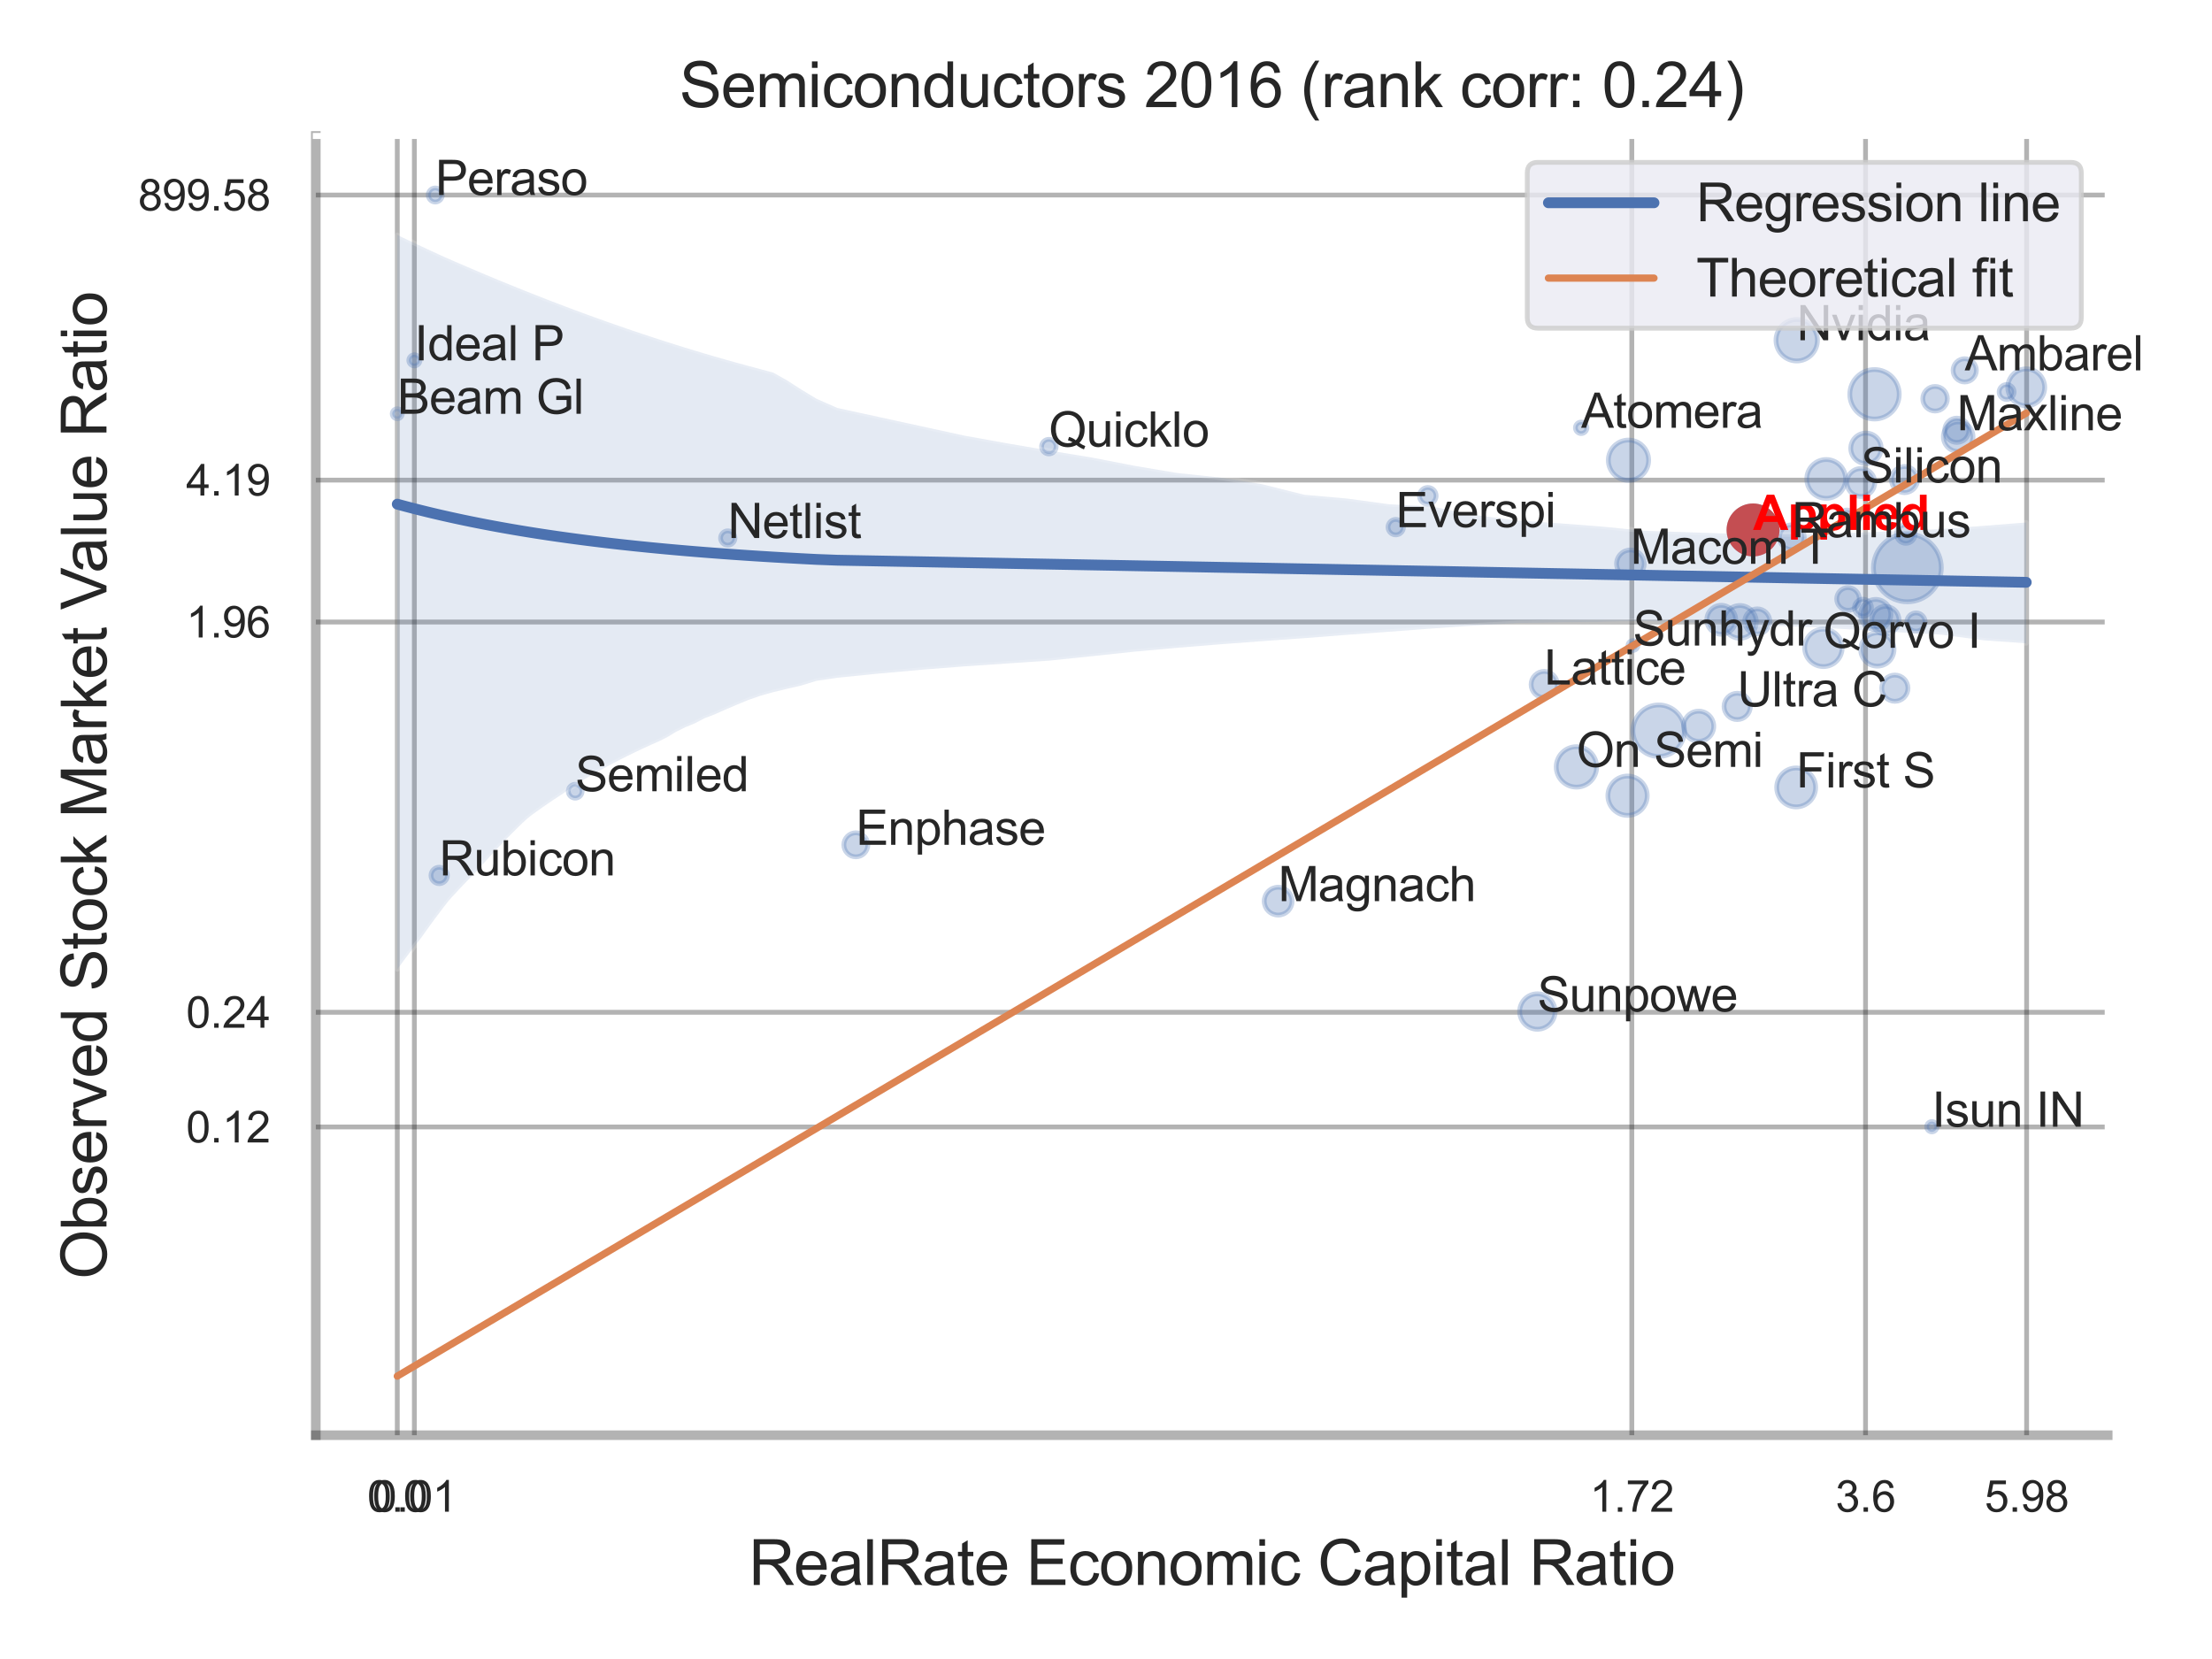<?xml version="1.0" encoding="utf-8" standalone="no"?>
<!DOCTYPE svg PUBLIC "-//W3C//DTD SVG 1.1//EN"
  "http://www.w3.org/Graphics/SVG/1.1/DTD/svg11.dtd">
<svg xmlns:xlink="http://www.w3.org/1999/xlink" width="460.8pt" height="345.6pt" viewBox="0 0 460.8 345.6" xmlns="http://www.w3.org/2000/svg" version="1.1">
 <defs>
  <style type="text/css">*{stroke-linejoin: round; stroke-linecap: butt}</style>
 </defs>
 <g id="figure_1">
  <g id="patch_1">
   <path d="M 0 345.6 
L 460.8 345.6 
L 460.8 0 
L 0 0 
z
" style="fill: #ffffff"/>
  </g>
  <g id="axes_1">
   <g id="patch_2">
    <path d="M 65.79 298.98 
L 439.073 298.98 
L 439.073 28.32 
L 65.79 28.32 
z
" style="fill: #ffffff"/>
   </g>
   <g id="matplotlib.axis_1">
    <g id="xtick_1">
     <g id="line2d_1">
      <path d="M 82.761 298.98 
L 82.761 28.32 
" clip-path="url(#p3d1c502647)" style="fill: none; stroke: #000000; stroke-opacity: 0.3; stroke-linecap: round"/>
     </g>
     <g id="text_1">
      <!-- 0.0 -->
      <g style="fill: #262626" transform="translate(76.506 314.922) scale(0.09 -0.09)">
       <defs>
        <path id="ArialMT-30" d="M 266 2259 
Q 266 3072 433 3567 
Q 600 4063 929 4331 
Q 1259 4600 1759 4600 
Q 2128 4600 2406 4451 
Q 2684 4303 2865 4023 
Q 3047 3744 3150 3342 
Q 3253 2941 3253 2259 
Q 3253 1453 3087 958 
Q 2922 463 2592 192 
Q 2263 -78 1759 -78 
Q 1097 -78 719 397 
Q 266 969 266 2259 
z
M 844 2259 
Q 844 1131 1108 757 
Q 1372 384 1759 384 
Q 2147 384 2411 759 
Q 2675 1134 2675 2259 
Q 2675 3391 2411 3762 
Q 2147 4134 1753 4134 
Q 1366 4134 1134 3806 
Q 844 3388 844 2259 
z
" transform="scale(0.016)"/>
        <path id="ArialMT-2e" d="M 581 0 
L 581 641 
L 1222 641 
L 1222 0 
L 581 0 
z
" transform="scale(0.016)"/>
       </defs>
       <use xlink:href="#ArialMT-30"/>
       <use xlink:href="#ArialMT-2e" x="55.615"/>
       <use xlink:href="#ArialMT-30" x="83.398"/>
      </g>
     </g>
    </g>
    <g id="xtick_2">
     <g id="line2d_2">
      <path d="M 86.319 298.98 
L 86.319 28.32 
" clip-path="url(#p3d1c502647)" style="fill: none; stroke: #000000; stroke-opacity: 0.3; stroke-linecap: round"/>
     </g>
     <g id="text_2">
      <!-- 0.01 -->
      <g style="fill: #262626" transform="translate(77.562 314.922) scale(0.09 -0.09)">
       <defs>
        <path id="ArialMT-31" d="M 2384 0 
L 1822 0 
L 1822 3584 
Q 1619 3391 1289 3197 
Q 959 3003 697 2906 
L 697 3450 
Q 1169 3672 1522 3987 
Q 1875 4303 2022 4600 
L 2384 4600 
L 2384 0 
z
" transform="scale(0.016)"/>
       </defs>
       <use xlink:href="#ArialMT-30"/>
       <use xlink:href="#ArialMT-2e" x="55.615"/>
       <use xlink:href="#ArialMT-30" x="83.398"/>
       <use xlink:href="#ArialMT-31" x="139.014"/>
      </g>
     </g>
    </g>
    <g id="xtick_3">
     <g id="line2d_3">
      <path d="M 339.936 298.98 
L 339.936 28.32 
" clip-path="url(#p3d1c502647)" style="fill: none; stroke: #000000; stroke-opacity: 0.3; stroke-linecap: round"/>
     </g>
     <g id="text_3">
      <!-- 1.72 -->
      <g style="fill: #262626" transform="translate(331.179 314.922) scale(0.09 -0.09)">
       <defs>
        <path id="ArialMT-37" d="M 303 3981 
L 303 4522 
L 3269 4522 
L 3269 4084 
Q 2831 3619 2401 2847 
Q 1972 2075 1738 1259 
Q 1569 684 1522 0 
L 944 0 
Q 953 541 1156 1306 
Q 1359 2072 1739 2783 
Q 2119 3494 2547 3981 
L 303 3981 
z
" transform="scale(0.016)"/>
        <path id="ArialMT-32" d="M 3222 541 
L 3222 0 
L 194 0 
Q 188 203 259 391 
Q 375 700 629 1000 
Q 884 1300 1366 1694 
Q 2113 2306 2375 2664 
Q 2638 3022 2638 3341 
Q 2638 3675 2398 3904 
Q 2159 4134 1775 4134 
Q 1369 4134 1125 3890 
Q 881 3647 878 3216 
L 300 3275 
Q 359 3922 746 4261 
Q 1134 4600 1788 4600 
Q 2447 4600 2831 4234 
Q 3216 3869 3216 3328 
Q 3216 3053 3103 2787 
Q 2991 2522 2730 2228 
Q 2469 1934 1863 1422 
Q 1356 997 1212 845 
Q 1069 694 975 541 
L 3222 541 
z
" transform="scale(0.016)"/>
       </defs>
       <use xlink:href="#ArialMT-31"/>
       <use xlink:href="#ArialMT-2e" x="55.615"/>
       <use xlink:href="#ArialMT-37" x="83.398"/>
       <use xlink:href="#ArialMT-32" x="139.014"/>
      </g>
     </g>
    </g>
    <g id="xtick_4">
     <g id="line2d_4">
      <path d="M 388.624 298.98 
L 388.624 28.32 
" clip-path="url(#p3d1c502647)" style="fill: none; stroke: #000000; stroke-opacity: 0.3; stroke-linecap: round"/>
     </g>
     <g id="text_4">
      <!-- 3.6 -->
      <g style="fill: #262626" transform="translate(382.369 314.922) scale(0.09 -0.09)">
       <defs>
        <path id="ArialMT-33" d="M 269 1209 
L 831 1284 
Q 928 806 1161 595 
Q 1394 384 1728 384 
Q 2125 384 2398 659 
Q 2672 934 2672 1341 
Q 2672 1728 2419 1979 
Q 2166 2231 1775 2231 
Q 1616 2231 1378 2169 
L 1441 2663 
Q 1497 2656 1531 2656 
Q 1891 2656 2178 2843 
Q 2466 3031 2466 3422 
Q 2466 3731 2256 3934 
Q 2047 4138 1716 4138 
Q 1388 4138 1169 3931 
Q 950 3725 888 3313 
L 325 3413 
Q 428 3978 793 4289 
Q 1159 4600 1703 4600 
Q 2078 4600 2393 4439 
Q 2709 4278 2876 4000 
Q 3044 3722 3044 3409 
Q 3044 3113 2884 2869 
Q 2725 2625 2413 2481 
Q 2819 2388 3044 2092 
Q 3269 1797 3269 1353 
Q 3269 753 2831 336 
Q 2394 -81 1725 -81 
Q 1122 -81 723 278 
Q 325 638 269 1209 
z
" transform="scale(0.016)"/>
        <path id="ArialMT-36" d="M 3184 3459 
L 2625 3416 
Q 2550 3747 2413 3897 
Q 2184 4138 1850 4138 
Q 1581 4138 1378 3988 
Q 1113 3794 959 3422 
Q 806 3050 800 2363 
Q 1003 2672 1297 2822 
Q 1591 2972 1913 2972 
Q 2475 2972 2870 2558 
Q 3266 2144 3266 1488 
Q 3266 1056 3080 686 
Q 2894 316 2569 119 
Q 2244 -78 1831 -78 
Q 1128 -78 684 439 
Q 241 956 241 2144 
Q 241 3472 731 4075 
Q 1159 4600 1884 4600 
Q 2425 4600 2770 4297 
Q 3116 3994 3184 3459 
z
M 888 1484 
Q 888 1194 1011 928 
Q 1134 663 1356 523 
Q 1578 384 1822 384 
Q 2178 384 2434 671 
Q 2691 959 2691 1453 
Q 2691 1928 2437 2201 
Q 2184 2475 1800 2475 
Q 1419 2475 1153 2201 
Q 888 1928 888 1484 
z
" transform="scale(0.016)"/>
       </defs>
       <use xlink:href="#ArialMT-33"/>
       <use xlink:href="#ArialMT-2e" x="55.615"/>
       <use xlink:href="#ArialMT-36" x="83.398"/>
      </g>
     </g>
    </g>
    <g id="xtick_5">
     <g id="line2d_5">
      <path d="M 422.18 298.98 
L 422.18 28.32 
" clip-path="url(#p3d1c502647)" style="fill: none; stroke: #000000; stroke-opacity: 0.3; stroke-linecap: round"/>
     </g>
     <g id="text_5">
      <!-- 5.98 -->
      <g style="fill: #262626" transform="translate(413.422 314.922) scale(0.09 -0.09)">
       <defs>
        <path id="ArialMT-35" d="M 266 1200 
L 856 1250 
Q 922 819 1161 601 
Q 1400 384 1738 384 
Q 2144 384 2425 690 
Q 2706 997 2706 1503 
Q 2706 1984 2436 2262 
Q 2166 2541 1728 2541 
Q 1456 2541 1237 2417 
Q 1019 2294 894 2097 
L 366 2166 
L 809 4519 
L 3088 4519 
L 3088 3981 
L 1259 3981 
L 1013 2750 
Q 1425 3038 1878 3038 
Q 2478 3038 2890 2622 
Q 3303 2206 3303 1553 
Q 3303 931 2941 478 
Q 2500 -78 1738 -78 
Q 1113 -78 717 272 
Q 322 622 266 1200 
z
" transform="scale(0.016)"/>
        <path id="ArialMT-39" d="M 350 1059 
L 891 1109 
Q 959 728 1153 556 
Q 1347 384 1650 384 
Q 1909 384 2104 503 
Q 2300 622 2425 820 
Q 2550 1019 2634 1356 
Q 2719 1694 2719 2044 
Q 2719 2081 2716 2156 
Q 2547 1888 2255 1720 
Q 1963 1553 1622 1553 
Q 1053 1553 659 1965 
Q 266 2378 266 3053 
Q 266 3750 677 4175 
Q 1088 4600 1706 4600 
Q 2153 4600 2523 4359 
Q 2894 4119 3086 3673 
Q 3278 3228 3278 2384 
Q 3278 1506 3087 986 
Q 2897 466 2520 194 
Q 2144 -78 1638 -78 
Q 1100 -78 759 220 
Q 419 519 350 1059 
z
M 2653 3081 
Q 2653 3566 2395 3850 
Q 2138 4134 1775 4134 
Q 1400 4134 1122 3828 
Q 844 3522 844 3034 
Q 844 2597 1108 2323 
Q 1372 2050 1759 2050 
Q 2150 2050 2401 2323 
Q 2653 2597 2653 3081 
z
" transform="scale(0.016)"/>
        <path id="ArialMT-38" d="M 1131 2484 
Q 781 2613 612 2850 
Q 444 3088 444 3419 
Q 444 3919 803 4259 
Q 1163 4600 1759 4600 
Q 2359 4600 2725 4251 
Q 3091 3903 3091 3403 
Q 3091 3084 2923 2848 
Q 2756 2613 2416 2484 
Q 2838 2347 3058 2040 
Q 3278 1734 3278 1309 
Q 3278 722 2862 322 
Q 2447 -78 1769 -78 
Q 1091 -78 675 323 
Q 259 725 259 1325 
Q 259 1772 486 2073 
Q 713 2375 1131 2484 
z
M 1019 3438 
Q 1019 3113 1228 2906 
Q 1438 2700 1772 2700 
Q 2097 2700 2305 2904 
Q 2513 3109 2513 3406 
Q 2513 3716 2298 3927 
Q 2084 4138 1766 4138 
Q 1444 4138 1231 3931 
Q 1019 3725 1019 3438 
z
M 838 1322 
Q 838 1081 952 856 
Q 1066 631 1291 507 
Q 1516 384 1775 384 
Q 2178 384 2440 643 
Q 2703 903 2703 1303 
Q 2703 1709 2433 1975 
Q 2163 2241 1756 2241 
Q 1359 2241 1098 1978 
Q 838 1716 838 1322 
z
" transform="scale(0.016)"/>
       </defs>
       <use xlink:href="#ArialMT-35"/>
       <use xlink:href="#ArialMT-2e" x="55.615"/>
       <use xlink:href="#ArialMT-39" x="83.398"/>
       <use xlink:href="#ArialMT-38" x="139.014"/>
      </g>
     </g>
    </g>
    <g id="xtick_6"/>
    <g id="xtick_7"/>
    <g id="xtick_8"/>
    <g id="xtick_9"/>
    <g id="text_6">
     <!-- RealRate Economic Capital Ratio -->
     <g style="fill: #262626" transform="translate(155.973 330.174) scale(0.13 -0.13)">
      <defs>
       <path id="ArialMT-52" d="M 503 0 
L 503 4581 
L 2534 4581 
Q 3147 4581 3465 4457 
Q 3784 4334 3975 4021 
Q 4166 3709 4166 3331 
Q 4166 2844 3850 2509 
Q 3534 2175 2875 2084 
Q 3116 1969 3241 1856 
Q 3506 1613 3744 1247 
L 4541 0 
L 3778 0 
L 3172 953 
Q 2906 1366 2734 1584 
Q 2563 1803 2427 1890 
Q 2291 1978 2150 2013 
Q 2047 2034 1813 2034 
L 1109 2034 
L 1109 0 
L 503 0 
z
M 1109 2559 
L 2413 2559 
Q 2828 2559 3062 2645 
Q 3297 2731 3419 2920 
Q 3541 3109 3541 3331 
Q 3541 3656 3305 3865 
Q 3069 4075 2559 4075 
L 1109 4075 
L 1109 2559 
z
" transform="scale(0.016)"/>
       <path id="ArialMT-65" d="M 2694 1069 
L 3275 997 
Q 3138 488 2766 206 
Q 2394 -75 1816 -75 
Q 1088 -75 661 373 
Q 234 822 234 1631 
Q 234 2469 665 2931 
Q 1097 3394 1784 3394 
Q 2450 3394 2872 2941 
Q 3294 2488 3294 1666 
Q 3294 1616 3291 1516 
L 816 1516 
Q 847 969 1125 678 
Q 1403 388 1819 388 
Q 2128 388 2347 550 
Q 2566 713 2694 1069 
z
M 847 1978 
L 2700 1978 
Q 2663 2397 2488 2606 
Q 2219 2931 1791 2931 
Q 1403 2931 1139 2672 
Q 875 2413 847 1978 
z
" transform="scale(0.016)"/>
       <path id="ArialMT-61" d="M 2588 409 
Q 2275 144 1986 34 
Q 1697 -75 1366 -75 
Q 819 -75 525 192 
Q 231 459 231 875 
Q 231 1119 342 1320 
Q 453 1522 633 1644 
Q 813 1766 1038 1828 
Q 1203 1872 1538 1913 
Q 2219 1994 2541 2106 
Q 2544 2222 2544 2253 
Q 2544 2597 2384 2738 
Q 2169 2928 1744 2928 
Q 1347 2928 1158 2789 
Q 969 2650 878 2297 
L 328 2372 
Q 403 2725 575 2942 
Q 747 3159 1072 3276 
Q 1397 3394 1825 3394 
Q 2250 3394 2515 3294 
Q 2781 3194 2906 3042 
Q 3031 2891 3081 2659 
Q 3109 2516 3109 2141 
L 3109 1391 
Q 3109 606 3145 398 
Q 3181 191 3288 0 
L 2700 0 
Q 2613 175 2588 409 
z
M 2541 1666 
Q 2234 1541 1622 1453 
Q 1275 1403 1131 1340 
Q 988 1278 909 1158 
Q 831 1038 831 891 
Q 831 666 1001 516 
Q 1172 366 1500 366 
Q 1825 366 2078 508 
Q 2331 650 2450 897 
Q 2541 1088 2541 1459 
L 2541 1666 
z
" transform="scale(0.016)"/>
       <path id="ArialMT-6c" d="M 409 0 
L 409 4581 
L 972 4581 
L 972 0 
L 409 0 
z
" transform="scale(0.016)"/>
       <path id="ArialMT-74" d="M 1650 503 
L 1731 6 
Q 1494 -44 1306 -44 
Q 1000 -44 831 53 
Q 663 150 594 308 
Q 525 466 525 972 
L 525 2881 
L 113 2881 
L 113 3319 
L 525 3319 
L 525 4141 
L 1084 4478 
L 1084 3319 
L 1650 3319 
L 1650 2881 
L 1084 2881 
L 1084 941 
Q 1084 700 1114 631 
Q 1144 563 1211 522 
Q 1278 481 1403 481 
Q 1497 481 1650 503 
z
" transform="scale(0.016)"/>
       <path id="ArialMT-20" transform="scale(0.016)"/>
       <path id="ArialMT-45" d="M 506 0 
L 506 4581 
L 3819 4581 
L 3819 4041 
L 1113 4041 
L 1113 2638 
L 3647 2638 
L 3647 2100 
L 1113 2100 
L 1113 541 
L 3925 541 
L 3925 0 
L 506 0 
z
" transform="scale(0.016)"/>
       <path id="ArialMT-63" d="M 2588 1216 
L 3141 1144 
Q 3050 572 2676 248 
Q 2303 -75 1759 -75 
Q 1078 -75 664 370 
Q 250 816 250 1647 
Q 250 2184 428 2587 
Q 606 2991 970 3192 
Q 1334 3394 1763 3394 
Q 2303 3394 2647 3120 
Q 2991 2847 3088 2344 
L 2541 2259 
Q 2463 2594 2264 2762 
Q 2066 2931 1784 2931 
Q 1359 2931 1093 2626 
Q 828 2322 828 1663 
Q 828 994 1084 691 
Q 1341 388 1753 388 
Q 2084 388 2306 591 
Q 2528 794 2588 1216 
z
" transform="scale(0.016)"/>
       <path id="ArialMT-6f" d="M 213 1659 
Q 213 2581 725 3025 
Q 1153 3394 1769 3394 
Q 2453 3394 2887 2945 
Q 3322 2497 3322 1706 
Q 3322 1066 3130 698 
Q 2938 331 2570 128 
Q 2203 -75 1769 -75 
Q 1072 -75 642 372 
Q 213 819 213 1659 
z
M 791 1659 
Q 791 1022 1069 705 
Q 1347 388 1769 388 
Q 2188 388 2466 706 
Q 2744 1025 2744 1678 
Q 2744 2294 2464 2611 
Q 2184 2928 1769 2928 
Q 1347 2928 1069 2612 
Q 791 2297 791 1659 
z
" transform="scale(0.016)"/>
       <path id="ArialMT-6e" d="M 422 0 
L 422 3319 
L 928 3319 
L 928 2847 
Q 1294 3394 1984 3394 
Q 2284 3394 2536 3286 
Q 2788 3178 2913 3003 
Q 3038 2828 3088 2588 
Q 3119 2431 3119 2041 
L 3119 0 
L 2556 0 
L 2556 2019 
Q 2556 2363 2490 2533 
Q 2425 2703 2258 2804 
Q 2091 2906 1866 2906 
Q 1506 2906 1245 2678 
Q 984 2450 984 1813 
L 984 0 
L 422 0 
z
" transform="scale(0.016)"/>
       <path id="ArialMT-6d" d="M 422 0 
L 422 3319 
L 925 3319 
L 925 2853 
Q 1081 3097 1340 3245 
Q 1600 3394 1931 3394 
Q 2300 3394 2536 3241 
Q 2772 3088 2869 2813 
Q 3263 3394 3894 3394 
Q 4388 3394 4653 3120 
Q 4919 2847 4919 2278 
L 4919 0 
L 4359 0 
L 4359 2091 
Q 4359 2428 4304 2576 
Q 4250 2725 4106 2815 
Q 3963 2906 3769 2906 
Q 3419 2906 3187 2673 
Q 2956 2441 2956 1928 
L 2956 0 
L 2394 0 
L 2394 2156 
Q 2394 2531 2256 2718 
Q 2119 2906 1806 2906 
Q 1569 2906 1367 2781 
Q 1166 2656 1075 2415 
Q 984 2175 984 1722 
L 984 0 
L 422 0 
z
" transform="scale(0.016)"/>
       <path id="ArialMT-69" d="M 425 3934 
L 425 4581 
L 988 4581 
L 988 3934 
L 425 3934 
z
M 425 0 
L 425 3319 
L 988 3319 
L 988 0 
L 425 0 
z
" transform="scale(0.016)"/>
       <path id="ArialMT-43" d="M 3763 1606 
L 4369 1453 
Q 4178 706 3683 314 
Q 3188 -78 2472 -78 
Q 1731 -78 1267 223 
Q 803 525 561 1097 
Q 319 1669 319 2325 
Q 319 3041 592 3573 
Q 866 4106 1370 4382 
Q 1875 4659 2481 4659 
Q 3169 4659 3637 4309 
Q 4106 3959 4291 3325 
L 3694 3184 
Q 3534 3684 3231 3912 
Q 2928 4141 2469 4141 
Q 1941 4141 1586 3887 
Q 1231 3634 1087 3207 
Q 944 2781 944 2328 
Q 944 1744 1114 1308 
Q 1284 872 1643 656 
Q 2003 441 2422 441 
Q 2931 441 3284 734 
Q 3638 1028 3763 1606 
z
" transform="scale(0.016)"/>
       <path id="ArialMT-70" d="M 422 -1272 
L 422 3319 
L 934 3319 
L 934 2888 
Q 1116 3141 1344 3267 
Q 1572 3394 1897 3394 
Q 2322 3394 2647 3175 
Q 2972 2956 3137 2557 
Q 3303 2159 3303 1684 
Q 3303 1175 3120 767 
Q 2938 359 2589 142 
Q 2241 -75 1856 -75 
Q 1575 -75 1351 44 
Q 1128 163 984 344 
L 984 -1272 
L 422 -1272 
z
M 931 1641 
Q 931 1000 1190 694 
Q 1450 388 1819 388 
Q 2194 388 2461 705 
Q 2728 1022 2728 1688 
Q 2728 2322 2467 2637 
Q 2206 2953 1844 2953 
Q 1484 2953 1207 2617 
Q 931 2281 931 1641 
z
" transform="scale(0.016)"/>
      </defs>
      <use xlink:href="#ArialMT-52"/>
      <use xlink:href="#ArialMT-65" x="72.217"/>
      <use xlink:href="#ArialMT-61" x="127.832"/>
      <use xlink:href="#ArialMT-6c" x="183.447"/>
      <use xlink:href="#ArialMT-52" x="205.664"/>
      <use xlink:href="#ArialMT-61" x="277.881"/>
      <use xlink:href="#ArialMT-74" x="333.496"/>
      <use xlink:href="#ArialMT-65" x="361.279"/>
      <use xlink:href="#ArialMT-20" x="416.895"/>
      <use xlink:href="#ArialMT-45" x="444.678"/>
      <use xlink:href="#ArialMT-63" x="511.377"/>
      <use xlink:href="#ArialMT-6f" x="561.377"/>
      <use xlink:href="#ArialMT-6e" x="616.992"/>
      <use xlink:href="#ArialMT-6f" x="672.607"/>
      <use xlink:href="#ArialMT-6d" x="728.223"/>
      <use xlink:href="#ArialMT-69" x="811.523"/>
      <use xlink:href="#ArialMT-63" x="833.74"/>
      <use xlink:href="#ArialMT-20" x="883.74"/>
      <use xlink:href="#ArialMT-43" x="911.523"/>
      <use xlink:href="#ArialMT-61" x="983.74"/>
      <use xlink:href="#ArialMT-70" x="1039.355"/>
      <use xlink:href="#ArialMT-69" x="1094.971"/>
      <use xlink:href="#ArialMT-74" x="1117.188"/>
      <use xlink:href="#ArialMT-61" x="1144.971"/>
      <use xlink:href="#ArialMT-6c" x="1200.586"/>
      <use xlink:href="#ArialMT-20" x="1222.803"/>
      <use xlink:href="#ArialMT-52" x="1250.586"/>
      <use xlink:href="#ArialMT-61" x="1322.803"/>
      <use xlink:href="#ArialMT-74" x="1378.418"/>
      <use xlink:href="#ArialMT-69" x="1406.201"/>
      <use xlink:href="#ArialMT-6f" x="1428.418"/>
     </g>
    </g>
   </g>
   <g id="matplotlib.axis_2">
    <g id="ytick_1">
     <g id="line2d_6">
      <path d="M 65.79 234.772 
L 439.073 234.772 
" clip-path="url(#p3d1c502647)" style="fill: none; stroke: #000000; stroke-opacity: 0.3; stroke-linecap: round"/>
     </g>
     <g id="text_7">
      <!-- 0.12 -->
      <g style="fill: #262626" transform="translate(38.775 237.993) scale(0.09 -0.09)">
       <use xlink:href="#ArialMT-30"/>
       <use xlink:href="#ArialMT-2e" x="55.615"/>
       <use xlink:href="#ArialMT-31" x="83.398"/>
       <use xlink:href="#ArialMT-32" x="139.014"/>
      </g>
     </g>
    </g>
    <g id="ytick_2">
     <g id="line2d_7">
      <path d="M 65.79 210.873 
L 439.073 210.873 
" clip-path="url(#p3d1c502647)" style="fill: none; stroke: #000000; stroke-opacity: 0.3; stroke-linecap: round"/>
     </g>
     <g id="text_8">
      <!-- 0.24 -->
      <g style="fill: #262626" transform="translate(38.775 214.094) scale(0.09 -0.09)">
       <defs>
        <path id="ArialMT-34" d="M 2069 0 
L 2069 1097 
L 81 1097 
L 81 1613 
L 2172 4581 
L 2631 4581 
L 2631 1613 
L 3250 1613 
L 3250 1097 
L 2631 1097 
L 2631 0 
L 2069 0 
z
M 2069 1613 
L 2069 3678 
L 634 1613 
L 2069 1613 
z
" transform="scale(0.016)"/>
       </defs>
       <use xlink:href="#ArialMT-30"/>
       <use xlink:href="#ArialMT-2e" x="55.615"/>
       <use xlink:href="#ArialMT-32" x="83.398"/>
       <use xlink:href="#ArialMT-34" x="139.014"/>
      </g>
     </g>
    </g>
    <g id="ytick_3">
     <g id="line2d_8">
      <path d="M 65.79 129.577 
L 439.073 129.577 
" clip-path="url(#p3d1c502647)" style="fill: none; stroke: #000000; stroke-opacity: 0.3; stroke-linecap: round"/>
     </g>
     <g id="text_9">
      <!-- 1.96 -->
      <g style="fill: #262626" transform="translate(38.775 132.798) scale(0.09 -0.09)">
       <use xlink:href="#ArialMT-31"/>
       <use xlink:href="#ArialMT-2e" x="55.615"/>
       <use xlink:href="#ArialMT-39" x="83.398"/>
       <use xlink:href="#ArialMT-36" x="139.014"/>
      </g>
     </g>
    </g>
    <g id="ytick_4">
     <g id="line2d_9">
      <path d="M 65.79 100.015 
L 439.073 100.015 
" clip-path="url(#p3d1c502647)" style="fill: none; stroke: #000000; stroke-opacity: 0.3; stroke-linecap: round"/>
     </g>
     <g id="text_10">
      <!-- 4.19 -->
      <g style="fill: #262626" transform="translate(38.775 103.236) scale(0.09 -0.09)">
       <use xlink:href="#ArialMT-34"/>
       <use xlink:href="#ArialMT-2e" x="55.615"/>
       <use xlink:href="#ArialMT-31" x="83.398"/>
       <use xlink:href="#ArialMT-39" x="139.014"/>
      </g>
     </g>
    </g>
    <g id="ytick_5">
     <g id="line2d_10">
      <path d="M 65.79 40.631 
L 439.073 40.631 
" clip-path="url(#p3d1c502647)" style="fill: none; stroke: #000000; stroke-opacity: 0.3; stroke-linecap: round"/>
     </g>
     <g id="text_11">
      <!-- 899.58 -->
      <g style="fill: #262626" transform="translate(28.765 43.852) scale(0.09 -0.09)">
       <use xlink:href="#ArialMT-38"/>
       <use xlink:href="#ArialMT-39" x="55.615"/>
       <use xlink:href="#ArialMT-39" x="111.23"/>
       <use xlink:href="#ArialMT-2e" x="166.846"/>
       <use xlink:href="#ArialMT-35" x="194.629"/>
       <use xlink:href="#ArialMT-38" x="250.244"/>
      </g>
     </g>
    </g>
    <g id="ytick_6"/>
    <g id="ytick_7"/>
    <g id="ytick_8"/>
    <g id="ytick_9"/>
    <g id="ytick_10"/>
    <g id="text_12">
     <!-- Observed Stock Market Value Ratio -->
     <g style="fill: #262626" transform="translate(22.182 266.489) rotate(-90) scale(0.13 -0.13)">
      <defs>
       <path id="ArialMT-4f" d="M 309 2231 
Q 309 3372 921 4017 
Q 1534 4663 2503 4663 
Q 3138 4663 3647 4359 
Q 4156 4056 4423 3514 
Q 4691 2972 4691 2284 
Q 4691 1588 4409 1038 
Q 4128 488 3612 205 
Q 3097 -78 2500 -78 
Q 1853 -78 1343 234 
Q 834 547 571 1087 
Q 309 1628 309 2231 
z
M 934 2222 
Q 934 1394 1379 917 
Q 1825 441 2497 441 
Q 3181 441 3623 922 
Q 4066 1403 4066 2288 
Q 4066 2847 3877 3264 
Q 3688 3681 3323 3911 
Q 2959 4141 2506 4141 
Q 1863 4141 1398 3698 
Q 934 3256 934 2222 
z
" transform="scale(0.016)"/>
       <path id="ArialMT-62" d="M 941 0 
L 419 0 
L 419 4581 
L 981 4581 
L 981 2947 
Q 1338 3394 1891 3394 
Q 2197 3394 2470 3270 
Q 2744 3147 2920 2923 
Q 3097 2700 3197 2384 
Q 3297 2069 3297 1709 
Q 3297 856 2875 390 
Q 2453 -75 1863 -75 
Q 1275 -75 941 416 
L 941 0 
z
M 934 1684 
Q 934 1088 1097 822 
Q 1363 388 1816 388 
Q 2184 388 2453 708 
Q 2722 1028 2722 1663 
Q 2722 2313 2464 2622 
Q 2206 2931 1841 2931 
Q 1472 2931 1203 2611 
Q 934 2291 934 1684 
z
" transform="scale(0.016)"/>
       <path id="ArialMT-73" d="M 197 991 
L 753 1078 
Q 800 744 1014 566 
Q 1228 388 1613 388 
Q 2000 388 2187 545 
Q 2375 703 2375 916 
Q 2375 1106 2209 1216 
Q 2094 1291 1634 1406 
Q 1016 1563 777 1677 
Q 538 1791 414 1992 
Q 291 2194 291 2438 
Q 291 2659 392 2848 
Q 494 3038 669 3163 
Q 800 3259 1026 3326 
Q 1253 3394 1513 3394 
Q 1903 3394 2198 3281 
Q 2494 3169 2634 2976 
Q 2775 2784 2828 2463 
L 2278 2388 
Q 2241 2644 2061 2787 
Q 1881 2931 1553 2931 
Q 1166 2931 1000 2803 
Q 834 2675 834 2503 
Q 834 2394 903 2306 
Q 972 2216 1119 2156 
Q 1203 2125 1616 2013 
Q 2213 1853 2448 1751 
Q 2684 1650 2818 1456 
Q 2953 1263 2953 975 
Q 2953 694 2789 445 
Q 2625 197 2315 61 
Q 2006 -75 1616 -75 
Q 969 -75 630 194 
Q 291 463 197 991 
z
" transform="scale(0.016)"/>
       <path id="ArialMT-72" d="M 416 0 
L 416 3319 
L 922 3319 
L 922 2816 
Q 1116 3169 1280 3281 
Q 1444 3394 1641 3394 
Q 1925 3394 2219 3213 
L 2025 2691 
Q 1819 2813 1613 2813 
Q 1428 2813 1281 2702 
Q 1134 2591 1072 2394 
Q 978 2094 978 1738 
L 978 0 
L 416 0 
z
" transform="scale(0.016)"/>
       <path id="ArialMT-76" d="M 1344 0 
L 81 3319 
L 675 3319 
L 1388 1331 
Q 1503 1009 1600 663 
Q 1675 925 1809 1294 
L 2547 3319 
L 3125 3319 
L 1869 0 
L 1344 0 
z
" transform="scale(0.016)"/>
       <path id="ArialMT-64" d="M 2575 0 
L 2575 419 
Q 2259 -75 1647 -75 
Q 1250 -75 917 144 
Q 584 363 401 755 
Q 219 1147 219 1656 
Q 219 2153 384 2558 
Q 550 2963 881 3178 
Q 1213 3394 1622 3394 
Q 1922 3394 2156 3267 
Q 2391 3141 2538 2938 
L 2538 4581 
L 3097 4581 
L 3097 0 
L 2575 0 
z
M 797 1656 
Q 797 1019 1065 703 
Q 1334 388 1700 388 
Q 2069 388 2326 689 
Q 2584 991 2584 1609 
Q 2584 2291 2321 2609 
Q 2059 2928 1675 2928 
Q 1300 2928 1048 2622 
Q 797 2316 797 1656 
z
" transform="scale(0.016)"/>
       <path id="ArialMT-53" d="M 288 1472 
L 859 1522 
Q 900 1178 1048 958 
Q 1197 738 1509 602 
Q 1822 466 2213 466 
Q 2559 466 2825 569 
Q 3091 672 3220 851 
Q 3350 1031 3350 1244 
Q 3350 1459 3225 1620 
Q 3100 1781 2813 1891 
Q 2628 1963 1997 2114 
Q 1366 2266 1113 2400 
Q 784 2572 623 2826 
Q 463 3081 463 3397 
Q 463 3744 659 4045 
Q 856 4347 1234 4503 
Q 1613 4659 2075 4659 
Q 2584 4659 2973 4495 
Q 3363 4331 3572 4012 
Q 3781 3694 3797 3291 
L 3216 3247 
Q 3169 3681 2898 3903 
Q 2628 4125 2100 4125 
Q 1550 4125 1298 3923 
Q 1047 3722 1047 3438 
Q 1047 3191 1225 3031 
Q 1400 2872 2139 2705 
Q 2878 2538 3153 2413 
Q 3553 2228 3743 1945 
Q 3934 1663 3934 1294 
Q 3934 928 3725 604 
Q 3516 281 3123 101 
Q 2731 -78 2241 -78 
Q 1619 -78 1198 103 
Q 778 284 539 648 
Q 300 1013 288 1472 
z
" transform="scale(0.016)"/>
       <path id="ArialMT-6b" d="M 425 0 
L 425 4581 
L 988 4581 
L 988 1969 
L 2319 3319 
L 3047 3319 
L 1778 2088 
L 3175 0 
L 2481 0 
L 1384 1697 
L 988 1316 
L 988 0 
L 425 0 
z
" transform="scale(0.016)"/>
       <path id="ArialMT-4d" d="M 475 0 
L 475 4581 
L 1388 4581 
L 2472 1338 
Q 2622 884 2691 659 
Q 2769 909 2934 1394 
L 4031 4581 
L 4847 4581 
L 4847 0 
L 4263 0 
L 4263 3834 
L 2931 0 
L 2384 0 
L 1059 3900 
L 1059 0 
L 475 0 
z
" transform="scale(0.016)"/>
       <path id="ArialMT-56" d="M 1803 0 
L 28 4581 
L 684 4581 
L 1875 1253 
Q 2019 853 2116 503 
Q 2222 878 2363 1253 
L 3600 4581 
L 4219 4581 
L 2425 0 
L 1803 0 
z
" transform="scale(0.016)"/>
       <path id="ArialMT-75" d="M 2597 0 
L 2597 488 
Q 2209 -75 1544 -75 
Q 1250 -75 995 37 
Q 741 150 617 320 
Q 494 491 444 738 
Q 409 903 409 1263 
L 409 3319 
L 972 3319 
L 972 1478 
Q 972 1038 1006 884 
Q 1059 663 1231 536 
Q 1403 409 1656 409 
Q 1909 409 2131 539 
Q 2353 669 2445 892 
Q 2538 1116 2538 1541 
L 2538 3319 
L 3100 3319 
L 3100 0 
L 2597 0 
z
" transform="scale(0.016)"/>
      </defs>
      <use xlink:href="#ArialMT-4f"/>
      <use xlink:href="#ArialMT-62" x="77.783"/>
      <use xlink:href="#ArialMT-73" x="133.398"/>
      <use xlink:href="#ArialMT-65" x="183.398"/>
      <use xlink:href="#ArialMT-72" x="239.014"/>
      <use xlink:href="#ArialMT-76" x="272.314"/>
      <use xlink:href="#ArialMT-65" x="322.314"/>
      <use xlink:href="#ArialMT-64" x="377.93"/>
      <use xlink:href="#ArialMT-20" x="433.545"/>
      <use xlink:href="#ArialMT-53" x="461.328"/>
      <use xlink:href="#ArialMT-74" x="528.027"/>
      <use xlink:href="#ArialMT-6f" x="555.811"/>
      <use xlink:href="#ArialMT-63" x="611.426"/>
      <use xlink:href="#ArialMT-6b" x="661.426"/>
      <use xlink:href="#ArialMT-20" x="711.426"/>
      <use xlink:href="#ArialMT-4d" x="739.209"/>
      <use xlink:href="#ArialMT-61" x="822.51"/>
      <use xlink:href="#ArialMT-72" x="878.125"/>
      <use xlink:href="#ArialMT-6b" x="911.426"/>
      <use xlink:href="#ArialMT-65" x="961.426"/>
      <use xlink:href="#ArialMT-74" x="1017.041"/>
      <use xlink:href="#ArialMT-20" x="1044.824"/>
      <use xlink:href="#ArialMT-56" x="1072.607"/>
      <use xlink:href="#ArialMT-61" x="1131.932"/>
      <use xlink:href="#ArialMT-6c" x="1187.547"/>
      <use xlink:href="#ArialMT-75" x="1209.764"/>
      <use xlink:href="#ArialMT-65" x="1265.379"/>
      <use xlink:href="#ArialMT-20" x="1320.994"/>
      <use xlink:href="#ArialMT-52" x="1348.777"/>
      <use xlink:href="#ArialMT-61" x="1420.994"/>
      <use xlink:href="#ArialMT-74" x="1476.609"/>
      <use xlink:href="#ArialMT-69" x="1504.393"/>
      <use xlink:href="#ArialMT-6f" x="1526.609"/>
     </g>
    </g>
   </g>
   <g id="PathCollection_1">
    <path d="M 339.244 100.069 
C 340.357 100.069 341.425 99.627 342.212 98.84 
C 342.999 98.053 343.441 96.985 343.441 95.872 
C 343.441 94.759 342.999 93.691 342.212 92.904 
C 341.425 92.117 340.357 91.674 339.244 91.674 
C 338.13 91.674 337.063 92.117 336.276 92.904 
C 335.488 93.691 335.046 94.759 335.046 95.872 
C 335.046 96.985 335.488 98.053 336.276 98.84 
C 337.063 99.627 338.13 100.069 339.244 100.069 
z
" clip-path="url(#p3d1c502647)" style="fill: #4c72b0; fill-opacity: 0.3; stroke: #4c72b0; stroke-opacity: 0.3"/>
    <path d="M 422.105 84.536 
C 423.125 84.536 424.104 84.131 424.825 83.409 
C 425.546 82.688 425.952 81.71 425.952 80.69 
C 425.952 79.67 425.546 78.691 424.825 77.97 
C 424.104 77.249 423.125 76.843 422.105 76.843 
C 421.085 76.843 420.107 77.249 419.385 77.97 
C 418.664 78.691 418.259 79.67 418.259 80.69 
C 418.259 81.71 418.664 82.688 419.385 83.409 
C 420.107 84.131 421.085 84.536 422.105 84.536 
z
" clip-path="url(#p3d1c502647)" style="fill: #4c72b0; fill-opacity: 0.3; stroke: #4c72b0; stroke-opacity: 0.3"/>
    <path d="M 380.432 103.82 
C 381.504 103.82 382.533 103.393 383.292 102.635 
C 384.051 101.876 384.477 100.847 384.477 99.774 
C 384.477 98.702 384.051 97.673 383.292 96.914 
C 382.533 96.155 381.504 95.729 380.432 95.729 
C 379.359 95.729 378.33 96.155 377.571 96.914 
C 376.813 97.673 376.386 98.702 376.386 99.774 
C 376.386 100.847 376.813 101.876 377.571 102.635 
C 378.33 103.393 379.359 103.82 380.432 103.82 
z
" clip-path="url(#p3d1c502647)" style="fill: #4c72b0; fill-opacity: 0.3; stroke: #4c72b0; stroke-opacity: 0.3"/>
    <path d="M 365.189 115.409 
C 366.519 115.409 367.794 114.88 368.734 113.94 
C 369.674 113 370.203 111.725 370.203 110.395 
C 370.203 109.065 369.674 107.79 368.734 106.85 
C 367.794 105.91 366.519 105.381 365.189 105.381 
C 363.859 105.381 362.584 105.91 361.644 106.85 
C 360.704 107.79 360.175 109.065 360.175 110.395 
C 360.175 111.725 360.704 113 361.644 113.94 
C 362.584 114.88 363.859 115.409 365.189 115.409 
z
" clip-path="url(#p3d1c502647)" style="fill: #4c72b0; fill-opacity: 0.3; stroke: #4c72b0; stroke-opacity: 0.3"/>
    <path d="M 353.868 154.432 
C 354.701 154.432 355.5 154.101 356.089 153.512 
C 356.677 152.923 357.008 152.124 357.008 151.291 
C 357.008 150.458 356.677 149.659 356.089 149.07 
C 355.5 148.481 354.701 148.151 353.868 148.151 
C 353.035 148.151 352.236 148.481 351.647 149.07 
C 351.058 149.659 350.727 150.458 350.727 151.291 
C 350.727 152.124 351.058 152.923 351.647 153.512 
C 352.236 154.101 353.035 154.432 353.868 154.432 
z
" clip-path="url(#p3d1c502647)" style="fill: #4c72b0; fill-opacity: 0.3; stroke: #4c72b0; stroke-opacity: 0.3"/>
    <path d="M 397.342 125.365 
C 399.217 125.365 401.016 124.62 402.342 123.294 
C 403.668 121.968 404.413 120.17 404.413 118.294 
C 404.413 116.419 403.668 114.62 402.342 113.294 
C 401.016 111.968 399.217 111.223 397.342 111.223 
C 395.466 111.223 393.668 111.968 392.342 113.294 
C 391.016 114.62 390.27 116.419 390.27 118.294 
C 390.27 120.17 391.016 121.968 392.342 123.294 
C 393.668 124.62 395.466 125.365 397.342 125.365 
z
" clip-path="url(#p3d1c502647)" style="fill: #4c72b0; fill-opacity: 0.3; stroke: #4c72b0; stroke-opacity: 0.3"/>
    <path d="M 392.76 132.008 
C 393.515 132.008 394.239 131.708 394.773 131.174 
C 395.306 130.64 395.606 129.916 395.606 129.161 
C 395.606 128.406 395.306 127.682 394.773 127.148 
C 394.239 126.614 393.515 126.314 392.76 126.314 
C 392.005 126.314 391.28 126.614 390.747 127.148 
C 390.213 127.682 389.913 128.406 389.913 129.161 
C 389.913 129.916 390.213 130.64 390.747 131.174 
C 391.28 131.708 392.005 132.008 392.76 132.008 
z
" clip-path="url(#p3d1c502647)" style="fill: #4c72b0; fill-opacity: 0.3; stroke: #4c72b0; stroke-opacity: 0.3"/>
    <path d="M 396.745 102.634 
C 397.47 102.634 398.165 102.346 398.677 101.834 
C 399.189 101.322 399.477 100.627 399.477 99.903 
C 399.477 99.178 399.189 98.484 398.677 97.971 
C 398.165 97.459 397.47 97.171 396.745 97.171 
C 396.021 97.171 395.326 97.459 394.814 97.971 
C 394.302 98.484 394.014 99.178 394.014 99.903 
C 394.014 100.627 394.302 101.322 394.814 101.834 
C 395.326 102.346 396.021 102.634 396.745 102.634 
z
" clip-path="url(#p3d1c502647)" style="fill: #4c72b0; fill-opacity: 0.3; stroke: #4c72b0; stroke-opacity: 0.3"/>
    <path d="M 390.495 87.287 
C 391.861 87.287 393.171 86.744 394.137 85.778 
C 395.103 84.812 395.645 83.502 395.645 82.136 
C 395.645 80.77 395.103 79.46 394.137 78.495 
C 393.171 77.529 391.861 76.986 390.495 76.986 
C 389.129 76.986 387.819 77.529 386.853 78.495 
C 385.887 79.46 385.345 80.77 385.345 82.136 
C 385.345 83.502 385.887 84.812 386.853 85.778 
C 387.819 86.744 389.129 87.287 390.495 87.287 
z
" clip-path="url(#p3d1c502647)" style="fill: #4c72b0; fill-opacity: 0.3; stroke: #4c72b0; stroke-opacity: 0.3"/>
    <path d="M 345.535 157.586 
C 346.958 157.586 348.324 157.021 349.33 156.014 
C 350.337 155.008 350.902 153.642 350.902 152.219 
C 350.902 150.795 350.337 149.43 349.33 148.424 
C 348.324 147.417 346.958 146.851 345.535 146.851 
C 344.111 146.851 342.746 147.417 341.74 148.424 
C 340.733 149.43 340.167 150.795 340.167 152.219 
C 340.167 153.642 340.733 155.008 341.74 156.014 
C 342.746 157.021 344.111 157.586 345.535 157.586 
z
" clip-path="url(#p3d1c502647)" style="fill: #4c72b0; fill-opacity: 0.3; stroke: #4c72b0; stroke-opacity: 0.3"/>
    <path d="M 418.013 83.215 
C 418.425 83.215 418.821 83.052 419.113 82.76 
C 419.405 82.468 419.568 82.072 419.568 81.66 
C 419.568 81.247 419.405 80.852 419.113 80.56 
C 418.821 80.268 418.425 80.104 418.013 80.104 
C 417.6 80.104 417.205 80.268 416.913 80.56 
C 416.621 80.852 416.457 81.247 416.457 81.66 
C 416.457 82.072 416.621 82.468 416.913 82.76 
C 417.205 83.052 417.6 83.215 418.013 83.215 
z
" clip-path="url(#p3d1c502647)" style="fill: #4c72b0; fill-opacity: 0.3; stroke: #4c72b0; stroke-opacity: 0.3"/>
    <path d="M 388.72 96.564 
C 389.561 96.564 390.368 96.229 390.963 95.634 
C 391.558 95.039 391.893 94.232 391.893 93.391 
C 391.893 92.549 391.558 91.742 390.963 91.147 
C 390.368 90.552 389.561 90.218 388.72 90.218 
C 387.878 90.218 387.071 90.552 386.476 91.147 
C 385.881 91.742 385.547 92.549 385.547 93.391 
C 385.547 94.232 385.881 95.039 386.476 95.634 
C 387.071 96.229 387.878 96.564 388.72 96.564 
z
" clip-path="url(#p3d1c502647)" style="fill: #4c72b0; fill-opacity: 0.3; stroke: #4c72b0; stroke-opacity: 0.3"/>
    <path d="M 397.018 113.184 
C 397.533 113.184 398.028 112.98 398.392 112.615 
C 398.756 112.251 398.961 111.756 398.961 111.241 
C 398.961 110.726 398.756 110.231 398.392 109.867 
C 398.028 109.502 397.533 109.298 397.018 109.298 
C 396.502 109.298 396.008 109.502 395.644 109.867 
C 395.279 110.231 395.074 110.726 395.074 111.241 
C 395.074 111.756 395.279 112.251 395.644 112.615 
C 396.008 112.98 396.502 113.184 397.018 113.184 
z
" clip-path="url(#p3d1c502647)" style="fill: #4c72b0; fill-opacity: 0.3; stroke: #4c72b0; stroke-opacity: 0.3"/>
    <path d="M 394.732 146.094 
C 395.457 146.094 396.153 145.806 396.666 145.293 
C 397.178 144.78 397.467 144.085 397.467 143.36 
C 397.467 142.634 397.178 141.939 396.666 141.426 
C 396.153 140.913 395.457 140.625 394.732 140.625 
C 394.007 140.625 393.311 140.913 392.799 141.426 
C 392.286 141.939 391.998 142.634 391.998 143.36 
C 391.998 144.085 392.286 144.78 392.799 145.293 
C 393.311 145.806 394.007 146.094 394.732 146.094 
z
" clip-path="url(#p3d1c502647)" style="fill: #4c72b0; fill-opacity: 0.3; stroke: #4c72b0; stroke-opacity: 0.3"/>
    <path d="M 362.451 132.968 
C 363.357 132.968 364.226 132.608 364.866 131.968 
C 365.507 131.327 365.866 130.459 365.866 129.553 
C 365.866 128.647 365.507 127.778 364.866 127.138 
C 364.226 126.498 363.357 126.138 362.451 126.138 
C 361.546 126.138 360.677 126.498 360.036 127.138 
C 359.396 127.778 359.036 128.647 359.036 129.553 
C 359.036 130.459 359.396 131.327 360.036 131.968 
C 360.677 132.608 361.546 132.968 362.451 132.968 
z
" clip-path="url(#p3d1c502647)" style="fill: #4c72b0; fill-opacity: 0.3; stroke: #4c72b0; stroke-opacity: 0.3"/>
    <path d="M 403.112 85.623 
C 403.791 85.623 404.442 85.353 404.922 84.873 
C 405.402 84.393 405.672 83.742 405.672 83.063 
C 405.672 82.384 405.402 81.733 404.922 81.253 
C 404.442 80.773 403.791 80.503 403.112 80.503 
C 402.433 80.503 401.782 80.773 401.302 81.253 
C 400.822 81.733 400.552 82.384 400.552 83.063 
C 400.552 83.742 400.822 84.393 401.302 84.873 
C 401.782 85.353 402.433 85.623 403.112 85.623 
z
" clip-path="url(#p3d1c502647)" style="fill: #4c72b0; fill-opacity: 0.3; stroke: #4c72b0; stroke-opacity: 0.3"/>
    <path d="M 321.694 145.333 
C 322.419 145.333 323.115 145.044 323.628 144.531 
C 324.141 144.018 324.429 143.322 324.429 142.597 
C 324.429 141.871 324.141 141.175 323.628 140.662 
C 323.115 140.149 322.419 139.861 321.694 139.861 
C 320.968 139.861 320.272 140.149 319.759 140.662 
C 319.246 141.175 318.958 141.871 318.958 142.597 
C 318.958 143.322 319.246 144.018 319.759 144.531 
C 320.272 145.044 320.968 145.333 321.694 145.333 
z
" clip-path="url(#p3d1c502647)" style="fill: #4c72b0; fill-opacity: 0.3; stroke: #4c72b0; stroke-opacity: 0.3"/>
    <path d="M 320.263 214.413 
C 321.242 214.413 322.181 214.024 322.874 213.331 
C 323.566 212.638 323.956 211.699 323.956 210.72 
C 323.956 209.74 323.566 208.801 322.874 208.108 
C 322.181 207.416 321.242 207.027 320.263 207.027 
C 319.283 207.027 318.344 207.416 317.651 208.108 
C 316.959 208.801 316.57 209.74 316.57 210.72 
C 316.57 211.699 316.959 212.638 317.651 213.331 
C 318.344 214.024 319.283 214.413 320.263 214.413 
z
" clip-path="url(#p3d1c502647)" style="fill: #4c72b0; fill-opacity: 0.3; stroke: #4c72b0; stroke-opacity: 0.3"/>
    <path d="M 218.499 94.557 
C 218.901 94.557 219.287 94.397 219.572 94.112 
C 219.856 93.828 220.016 93.442 220.016 93.039 
C 220.016 92.637 219.856 92.251 219.572 91.966 
C 219.287 91.682 218.901 91.522 218.499 91.522 
C 218.096 91.522 217.71 91.682 217.426 91.966 
C 217.141 92.251 216.981 92.637 216.981 93.039 
C 216.981 93.442 217.141 93.828 217.426 94.112 
C 217.71 94.397 218.096 94.557 218.499 94.557 
z
" clip-path="url(#p3d1c502647)" style="fill: #4c72b0; fill-opacity: 0.3; stroke: #4c72b0; stroke-opacity: 0.3"/>
    <path d="M 384.773 108.978 
C 385.135 108.978 385.483 108.834 385.739 108.578 
C 385.995 108.322 386.139 107.975 386.139 107.613 
C 386.139 107.251 385.995 106.904 385.739 106.648 
C 385.483 106.392 385.135 106.248 384.773 106.248 
C 384.411 106.248 384.064 106.392 383.808 106.648 
C 383.552 106.904 383.408 107.251 383.408 107.613 
C 383.408 107.975 383.552 108.322 383.808 108.578 
C 384.064 108.834 384.411 108.978 384.773 108.978 
z
" clip-path="url(#p3d1c502647)" style="fill: #4c72b0; fill-opacity: 0.3; stroke: #4c72b0; stroke-opacity: 0.3"/>
    <path d="M 90.677 42.086 
C 91.065 42.086 91.437 41.931 91.712 41.657 
C 91.986 41.383 92.14 41.011 92.14 40.623 
C 92.14 40.235 91.986 39.863 91.712 39.588 
C 91.437 39.314 91.065 39.16 90.677 39.16 
C 90.289 39.16 89.917 39.314 89.643 39.588 
C 89.369 39.863 89.214 40.235 89.214 40.623 
C 89.214 41.011 89.369 41.383 89.643 41.657 
C 89.917 41.931 90.289 42.086 90.677 42.086 
z
" clip-path="url(#p3d1c502647)" style="fill: #4c72b0; fill-opacity: 0.3; stroke: #4c72b0; stroke-opacity: 0.3"/>
    <path d="M 391.088 138.771 
C 392.009 138.771 392.891 138.406 393.542 137.755 
C 394.193 137.104 394.558 136.222 394.558 135.302 
C 394.558 134.381 394.193 133.499 393.542 132.848 
C 392.891 132.197 392.009 131.832 391.088 131.832 
C 390.168 131.832 389.286 132.197 388.635 132.848 
C 387.984 133.499 387.618 134.381 387.618 135.302 
C 387.618 136.222 387.984 137.104 388.635 137.755 
C 389.286 138.406 390.168 138.771 391.088 138.771 
z
" clip-path="url(#p3d1c502647)" style="fill: #4c72b0; fill-opacity: 0.3; stroke: #4c72b0; stroke-opacity: 0.3"/>
    <path d="M 390.746 131.172 
C 391.582 131.172 392.383 130.84 392.975 130.249 
C 393.566 129.658 393.898 128.856 393.898 128.02 
C 393.898 127.184 393.566 126.382 392.975 125.791 
C 392.383 125.2 391.582 124.868 390.746 124.868 
C 389.91 124.868 389.108 125.2 388.517 125.791 
C 387.926 126.382 387.593 127.184 387.593 128.02 
C 387.593 128.856 387.926 129.658 388.517 130.249 
C 389.108 130.84 389.91 131.172 390.746 131.172 
z
" clip-path="url(#p3d1c502647)" style="fill: #4c72b0; fill-opacity: 0.3; stroke: #4c72b0; stroke-opacity: 0.3"/>
    <path d="M 373.269 114.509 
C 373.956 114.509 374.615 114.236 375.1 113.75 
C 375.586 113.265 375.859 112.606 375.859 111.919 
C 375.859 111.233 375.586 110.574 375.1 110.088 
C 374.615 109.603 373.956 109.33 373.269 109.33 
C 372.583 109.33 371.924 109.603 371.438 110.088 
C 370.953 110.574 370.68 111.233 370.68 111.919 
C 370.68 112.606 370.953 113.265 371.438 113.75 
C 371.924 114.236 372.583 114.509 373.269 114.509 
z
" clip-path="url(#p3d1c502647)" style="fill: #4c72b0; fill-opacity: 0.3; stroke: #4c72b0; stroke-opacity: 0.3"/>
    <path d="M 387.645 103.418 
C 388.416 103.418 389.155 103.112 389.7 102.567 
C 390.245 102.022 390.552 101.282 390.552 100.512 
C 390.552 99.741 390.245 99.001 389.7 98.456 
C 389.155 97.911 388.416 97.605 387.645 97.605 
C 386.874 97.605 386.134 97.911 385.589 98.456 
C 385.044 99.001 384.738 99.741 384.738 100.512 
C 384.738 101.282 385.044 102.022 385.589 102.567 
C 386.134 103.112 386.874 103.418 387.645 103.418 
z
" clip-path="url(#p3d1c502647)" style="fill: #4c72b0; fill-opacity: 0.3; stroke: #4c72b0; stroke-opacity: 0.3"/>
    <path d="M 358.571 132.122 
C 359.37 132.122 360.136 131.804 360.701 131.239 
C 361.267 130.674 361.584 129.908 361.584 129.109 
C 361.584 128.309 361.267 127.543 360.701 126.978 
C 360.136 126.413 359.37 126.095 358.571 126.095 
C 357.772 126.095 357.005 126.413 356.44 126.978 
C 355.875 127.543 355.558 128.309 355.558 129.109 
C 355.558 129.908 355.875 130.674 356.44 131.239 
C 357.005 131.804 357.772 132.122 358.571 132.122 
z
" clip-path="url(#p3d1c502647)" style="fill: #4c72b0; fill-opacity: 0.3; stroke: #4c72b0; stroke-opacity: 0.3"/>
    <path d="M 366.073 132.066 
C 366.767 132.066 367.432 131.791 367.923 131.3 
C 368.414 130.81 368.689 130.144 368.689 129.451 
C 368.689 128.757 368.414 128.091 367.923 127.601 
C 367.432 127.11 366.767 126.835 366.073 126.835 
C 365.38 126.835 364.714 127.11 364.224 127.601 
C 363.733 128.091 363.457 128.757 363.457 129.451 
C 363.457 130.144 363.733 130.81 364.224 131.3 
C 364.714 131.791 365.38 132.066 366.073 132.066 
z
" clip-path="url(#p3d1c502647)" style="fill: #4c72b0; fill-opacity: 0.3; stroke: #4c72b0; stroke-opacity: 0.3"/>
    <path d="M 297.434 105.031 
C 297.895 105.031 298.337 104.848 298.663 104.522 
C 298.989 104.196 299.173 103.753 299.173 103.292 
C 299.173 102.831 298.989 102.389 298.663 102.063 
C 298.337 101.737 297.895 101.554 297.434 101.554 
C 296.973 101.554 296.53 101.737 296.204 102.063 
C 295.878 102.389 295.695 102.831 295.695 103.292 
C 295.695 103.753 295.878 104.196 296.204 104.522 
C 296.53 104.848 296.973 105.031 297.434 105.031 
z
" clip-path="url(#p3d1c502647)" style="fill: #4c72b0; fill-opacity: 0.3; stroke: #4c72b0; stroke-opacity: 0.3"/>
    <path d="M 374.288 75.198 
C 375.433 75.198 376.531 74.744 377.341 73.934 
C 378.15 73.125 378.605 72.027 378.605 70.882 
C 378.605 69.737 378.15 68.639 377.341 67.83 
C 376.531 67.021 375.433 66.566 374.288 66.566 
C 373.144 66.566 372.046 67.021 371.236 67.83 
C 370.427 68.639 369.972 69.737 369.972 70.882 
C 369.972 72.027 370.427 73.125 371.236 73.934 
C 372.046 74.744 373.144 75.198 374.288 75.198 
z
" clip-path="url(#p3d1c502647)" style="fill: #4c72b0; fill-opacity: 0.3; stroke: #4c72b0; stroke-opacity: 0.3"/>
    <path d="M 339.049 169.86 
C 340.136 169.86 341.179 169.428 341.947 168.66 
C 342.716 167.891 343.148 166.848 343.148 165.761 
C 343.148 164.674 342.716 163.631 341.947 162.863 
C 341.179 162.094 340.136 161.662 339.049 161.662 
C 337.962 161.662 336.919 162.094 336.15 162.863 
C 335.382 163.631 334.95 164.674 334.95 165.761 
C 334.95 166.848 335.382 167.891 336.15 168.66 
C 336.919 169.428 337.962 169.86 339.049 169.86 
z
" clip-path="url(#p3d1c502647)" style="fill: #4c72b0; fill-opacity: 0.3; stroke: #4c72b0; stroke-opacity: 0.3"/>
    <path d="M 399.142 131.49 
C 399.648 131.49 400.133 131.289 400.491 130.931 
C 400.848 130.573 401.049 130.088 401.049 129.582 
C 401.049 129.076 400.848 128.591 400.491 128.233 
C 400.133 127.875 399.648 127.674 399.142 127.674 
C 398.636 127.674 398.15 127.875 397.793 128.233 
C 397.435 128.591 397.234 129.076 397.234 129.582 
C 397.234 130.088 397.435 130.573 397.793 130.931 
C 398.15 131.289 398.636 131.49 399.142 131.49 
z
" clip-path="url(#p3d1c502647)" style="fill: #4c72b0; fill-opacity: 0.3; stroke: #4c72b0; stroke-opacity: 0.3"/>
    <path d="M 328.405 163.972 
C 329.522 163.972 330.594 163.529 331.384 162.739 
C 332.174 161.949 332.617 160.877 332.617 159.76 
C 332.617 158.643 332.174 157.572 331.384 156.782 
C 330.594 155.992 329.522 155.548 328.405 155.548 
C 327.288 155.548 326.217 155.992 325.427 156.782 
C 324.637 157.572 324.193 158.643 324.193 159.76 
C 324.193 160.877 324.637 161.949 325.427 162.739 
C 326.217 163.529 327.288 163.972 328.405 163.972 
z
" clip-path="url(#p3d1c502647)" style="fill: #4c72b0; fill-opacity: 0.3; stroke: #4c72b0; stroke-opacity: 0.3"/>
    <path d="M 407.927 94.058 
C 408.747 94.058 409.533 93.732 410.112 93.153 
C 410.692 92.573 411.017 91.787 411.017 90.968 
C 411.017 90.148 410.692 89.362 410.112 88.783 
C 409.533 88.204 408.747 87.878 407.927 87.878 
C 407.108 87.878 406.322 88.204 405.742 88.783 
C 405.163 89.362 404.837 90.148 404.837 90.968 
C 404.837 91.787 405.163 92.573 405.742 93.153 
C 406.322 93.732 407.108 94.058 407.927 94.058 
z
" clip-path="url(#p3d1c502647)" style="fill: #4c72b0; fill-opacity: 0.3; stroke: #4c72b0; stroke-opacity: 0.3"/>
    <path d="M 388.091 128.361 
C 388.56 128.361 389.01 128.175 389.342 127.844 
C 389.673 127.512 389.859 127.062 389.859 126.594 
C 389.859 126.125 389.673 125.675 389.342 125.343 
C 389.01 125.012 388.56 124.826 388.091 124.826 
C 387.623 124.826 387.173 125.012 386.841 125.343 
C 386.51 125.675 386.324 126.125 386.324 126.594 
C 386.324 127.062 386.51 127.512 386.841 127.844 
C 387.173 128.175 387.623 128.361 388.091 128.361 
z
" clip-path="url(#p3d1c502647)" style="fill: #4c72b0; fill-opacity: 0.3; stroke: #4c72b0; stroke-opacity: 0.3"/>
    <path d="M 384.98 127.134 
C 385.607 127.134 386.209 126.885 386.652 126.441 
C 387.096 125.998 387.345 125.396 387.345 124.769 
C 387.345 124.142 387.096 123.541 386.652 123.097 
C 386.209 122.654 385.607 122.404 384.98 122.404 
C 384.353 122.404 383.751 122.654 383.308 123.097 
C 382.864 123.541 382.615 124.142 382.615 124.769 
C 382.615 125.396 382.864 125.998 383.308 126.441 
C 383.751 126.885 384.353 127.134 384.98 127.134 
z
" clip-path="url(#p3d1c502647)" style="fill: #4c72b0; fill-opacity: 0.3; stroke: #4c72b0; stroke-opacity: 0.3"/>
    <path d="M 374.175 168.094 
C 375.251 168.094 376.283 167.667 377.044 166.906 
C 377.805 166.145 378.232 165.112 378.232 164.036 
C 378.232 162.96 377.805 161.928 377.044 161.167 
C 376.283 160.406 375.251 159.978 374.175 159.978 
C 373.098 159.978 372.066 160.406 371.305 161.167 
C 370.544 161.928 370.117 162.96 370.117 164.036 
C 370.117 165.112 370.544 166.145 371.305 166.906 
C 372.066 167.667 373.098 168.094 374.175 168.094 
z
" clip-path="url(#p3d1c502647)" style="fill: #4c72b0; fill-opacity: 0.3; stroke: #4c72b0; stroke-opacity: 0.3"/>
    <path d="M 361.893 149.901 
C 362.62 149.901 363.317 149.612 363.832 149.098 
C 364.346 148.584 364.635 147.887 364.635 147.159 
C 364.635 146.432 364.346 145.735 363.832 145.221 
C 363.317 144.706 362.62 144.418 361.893 144.418 
C 361.166 144.418 360.468 144.706 359.954 145.221 
C 359.44 145.735 359.151 146.432 359.151 147.159 
C 359.151 147.887 359.44 148.584 359.954 149.098 
C 360.468 149.612 361.166 149.901 361.893 149.901 
z
" clip-path="url(#p3d1c502647)" style="fill: #4c72b0; fill-opacity: 0.3; stroke: #4c72b0; stroke-opacity: 0.3"/>
    <path d="M 409.29 79.577 
C 409.934 79.577 410.55 79.322 411.005 78.867 
C 411.46 78.413 411.715 77.796 411.715 77.153 
C 411.715 76.51 411.46 75.893 411.005 75.438 
C 410.55 74.983 409.934 74.728 409.29 74.728 
C 408.647 74.728 408.031 74.983 407.576 75.438 
C 407.121 75.893 406.866 76.51 406.866 77.153 
C 406.866 77.796 407.121 78.413 407.576 78.867 
C 408.031 79.322 408.647 79.577 409.29 79.577 
z
" clip-path="url(#p3d1c502647)" style="fill: #4c72b0; fill-opacity: 0.3; stroke: #4c72b0; stroke-opacity: 0.3"/>
    <path d="M 151.607 113.579 
C 152.004 113.579 152.385 113.421 152.665 113.14 
C 152.946 112.859 153.104 112.478 153.104 112.081 
C 153.104 111.684 152.946 111.303 152.665 111.022 
C 152.385 110.742 152.004 110.584 151.607 110.584 
C 151.21 110.584 150.829 110.742 150.548 111.022 
C 150.267 111.303 150.109 111.684 150.109 112.081 
C 150.109 112.478 150.267 112.859 150.548 113.14 
C 150.829 113.421 151.21 113.579 151.607 113.579 
z
" clip-path="url(#p3d1c502647)" style="fill: #4c72b0; fill-opacity: 0.3; stroke: #4c72b0; stroke-opacity: 0.3"/>
    <path d="M 407.647 92.161 
C 408.318 92.161 408.961 91.895 409.436 91.42 
C 409.91 90.946 410.177 90.302 410.177 89.631 
C 410.177 88.961 409.91 88.317 409.436 87.843 
C 408.961 87.368 408.318 87.102 407.647 87.102 
C 406.976 87.102 406.333 87.368 405.858 87.843 
C 405.384 88.317 405.117 88.961 405.117 89.631 
C 405.117 90.302 405.384 90.946 405.858 91.42 
C 406.333 91.895 406.976 92.161 407.647 92.161 
z
" clip-path="url(#p3d1c502647)" style="fill: #4c72b0; fill-opacity: 0.3; stroke: #4c72b0; stroke-opacity: 0.3"/>
    <path d="M 266.265 190.628 
C 267.034 190.628 267.772 190.322 268.317 189.778 
C 268.861 189.234 269.166 188.496 269.166 187.727 
C 269.166 186.957 268.861 186.219 268.317 185.675 
C 267.772 185.131 267.034 184.825 266.265 184.825 
C 265.495 184.825 264.757 185.131 264.213 185.675 
C 263.669 186.219 263.363 186.957 263.363 187.727 
C 263.363 188.496 263.669 189.234 264.213 189.778 
C 264.757 190.322 265.495 190.628 266.265 190.628 
z
" clip-path="url(#p3d1c502647)" style="fill: #4c72b0; fill-opacity: 0.3; stroke: #4c72b0; stroke-opacity: 0.3"/>
    <path d="M 119.828 166.266 
C 120.21 166.266 120.576 166.114 120.847 165.844 
C 121.117 165.574 121.269 165.207 121.269 164.825 
C 121.269 164.443 121.117 164.076 120.847 163.806 
C 120.576 163.535 120.21 163.383 119.828 163.383 
C 119.445 163.383 119.079 163.535 118.808 163.806 
C 118.538 164.076 118.386 164.443 118.386 164.825 
C 118.386 165.207 118.538 165.574 118.808 165.844 
C 119.079 166.114 119.445 166.266 119.828 166.266 
z
" clip-path="url(#p3d1c502647)" style="fill: #4c72b0; fill-opacity: 0.3; stroke: #4c72b0; stroke-opacity: 0.3"/>
    <path d="M 82.757 87.237 
C 83.034 87.237 83.298 87.127 83.494 86.932 
C 83.689 86.737 83.799 86.472 83.799 86.196 
C 83.799 85.919 83.689 85.655 83.494 85.459 
C 83.298 85.264 83.034 85.154 82.757 85.154 
C 82.481 85.154 82.216 85.264 82.021 85.459 
C 81.826 85.655 81.716 85.919 81.716 86.196 
C 81.716 86.472 81.826 86.737 82.021 86.932 
C 82.216 87.127 82.481 87.237 82.757 87.237 
z
" clip-path="url(#p3d1c502647)" style="fill: #4c72b0; fill-opacity: 0.3; stroke: #4c72b0; stroke-opacity: 0.3"/>
    <path d="M 91.492 184.08 
C 91.946 184.08 92.381 183.9 92.702 183.579 
C 93.023 183.258 93.203 182.823 93.203 182.369 
C 93.203 181.915 93.023 181.48 92.702 181.159 
C 92.381 180.839 91.946 180.658 91.492 180.658 
C 91.039 180.658 90.603 180.839 90.283 181.159 
C 89.962 181.48 89.782 181.915 89.782 182.369 
C 89.782 182.823 89.962 183.258 90.283 183.579 
C 90.603 183.9 91.039 184.08 91.492 184.08 
z
" clip-path="url(#p3d1c502647)" style="fill: #4c72b0; fill-opacity: 0.3; stroke: #4c72b0; stroke-opacity: 0.3"/>
    <path d="M 329.385 90.314 
C 329.702 90.314 330.007 90.188 330.231 89.964 
C 330.455 89.74 330.581 89.435 330.581 89.118 
C 330.581 88.801 330.455 88.496 330.231 88.272 
C 330.007 88.048 329.702 87.922 329.385 87.922 
C 329.068 87.922 328.763 88.048 328.539 88.272 
C 328.315 88.496 328.189 88.801 328.189 89.118 
C 328.189 89.435 328.315 89.74 328.539 89.964 
C 328.763 90.188 329.068 90.314 329.385 90.314 
z
" clip-path="url(#p3d1c502647)" style="fill: #4c72b0; fill-opacity: 0.3; stroke: #4c72b0; stroke-opacity: 0.3"/>
    <path d="M 290.759 111.425 
C 291.186 111.425 291.596 111.255 291.897 110.954 
C 292.199 110.652 292.369 110.242 292.369 109.815 
C 292.369 109.388 292.199 108.978 291.897 108.676 
C 291.596 108.375 291.186 108.205 290.759 108.205 
C 290.332 108.205 289.922 108.375 289.62 108.676 
C 289.318 108.978 289.149 109.388 289.149 109.815 
C 289.149 110.242 289.318 110.652 289.62 110.954 
C 289.922 111.255 290.332 111.425 290.759 111.425 
z
" clip-path="url(#p3d1c502647)" style="fill: #4c72b0; fill-opacity: 0.3; stroke: #4c72b0; stroke-opacity: 0.3"/>
    <path d="M 178.289 178.492 
C 178.953 178.492 179.59 178.229 180.059 177.759 
C 180.528 177.29 180.792 176.653 180.792 175.989 
C 180.792 175.325 180.528 174.689 180.059 174.219 
C 179.59 173.75 178.953 173.486 178.289 173.486 
C 177.625 173.486 176.989 173.75 176.519 174.219 
C 176.05 174.689 175.786 175.325 175.786 175.989 
C 175.786 176.653 176.05 177.29 176.519 177.759 
C 176.989 178.229 177.625 178.492 178.289 178.492 
z
" clip-path="url(#p3d1c502647)" style="fill: #4c72b0; fill-opacity: 0.3; stroke: #4c72b0; stroke-opacity: 0.3"/>
    <path d="M 340.17 135.501 
C 340.441 135.501 340.702 135.393 340.894 135.201 
C 341.086 135.009 341.194 134.749 341.194 134.477 
C 341.194 134.206 341.086 133.945 340.894 133.754 
C 340.702 133.562 340.441 133.454 340.17 133.454 
C 339.899 133.454 339.638 133.562 339.446 133.754 
C 339.254 133.945 339.146 134.206 339.146 134.477 
C 339.146 134.749 339.254 135.009 339.446 135.201 
C 339.638 135.393 339.899 135.501 340.17 135.501 
z
" clip-path="url(#p3d1c502647)" style="fill: #4c72b0; fill-opacity: 0.3; stroke: #4c72b0; stroke-opacity: 0.3"/>
    <path d="M 339.644 120.322 
C 340.406 120.322 341.138 120.019 341.678 119.48 
C 342.217 118.94 342.52 118.209 342.52 117.446 
C 342.52 116.683 342.217 115.951 341.678 115.412 
C 341.138 114.873 340.406 114.57 339.644 114.57 
C 338.881 114.57 338.149 114.873 337.61 115.412 
C 337.07 115.951 336.767 116.683 336.767 117.446 
C 336.767 118.209 337.07 118.94 337.61 119.48 
C 338.149 120.019 338.881 120.322 339.644 120.322 
z
" clip-path="url(#p3d1c502647)" style="fill: #4c72b0; fill-opacity: 0.3; stroke: #4c72b0; stroke-opacity: 0.3"/>
    <path d="M 86.323 76.225 
C 86.63 76.225 86.926 76.103 87.144 75.885 
C 87.361 75.668 87.484 75.372 87.484 75.065 
C 87.484 74.757 87.361 74.461 87.144 74.244 
C 86.926 74.026 86.63 73.904 86.323 73.904 
C 86.015 73.904 85.719 74.026 85.502 74.244 
C 85.284 74.461 85.162 74.757 85.162 75.065 
C 85.162 75.372 85.284 75.668 85.502 75.885 
C 85.719 76.103 86.015 76.225 86.323 76.225 
z
" clip-path="url(#p3d1c502647)" style="fill: #4c72b0; fill-opacity: 0.3; stroke: #4c72b0; stroke-opacity: 0.3"/>
    <path d="M 379.85 138.861 
C 380.887 138.861 381.881 138.449 382.614 137.716 
C 383.347 136.983 383.759 135.988 383.759 134.952 
C 383.759 133.915 383.347 132.921 382.614 132.188 
C 381.881 131.455 380.887 131.043 379.85 131.043 
C 378.813 131.043 377.819 131.455 377.086 132.188 
C 376.353 132.921 375.941 133.915 375.941 134.952 
C 375.941 135.988 376.353 136.983 377.086 137.716 
C 377.819 138.449 378.813 138.861 379.85 138.861 
z
" clip-path="url(#p3d1c502647)" style="fill: #4c72b0; fill-opacity: 0.3; stroke: #4c72b0; stroke-opacity: 0.3"/>
    <path d="M 402.435 235.786 
C 402.719 235.786 402.992 235.673 403.192 235.472 
C 403.393 235.271 403.506 234.999 403.506 234.715 
C 403.506 234.43 403.393 234.158 403.192 233.957 
C 402.992 233.756 402.719 233.643 402.435 233.643 
C 402.15 233.643 401.878 233.756 401.677 233.957 
C 401.476 234.158 401.363 234.43 401.363 234.715 
C 401.363 234.999 401.476 235.271 401.677 235.472 
C 401.878 235.673 402.15 235.786 402.435 235.786 
z
" clip-path="url(#p3d1c502647)" style="fill: #4c72b0; fill-opacity: 0.3; stroke: #4c72b0; stroke-opacity: 0.3"/>
   </g>
   <g id="PolyCollection_1">
    <defs>
     <path id="m539fff55be" d="M 82.757 -296.65 
L 82.757 -143.661 
L 83.361 -144.479 
L 83.972 -145.313 
L 84.59 -146.148 
L 85.216 -146.982 
L 85.85 -147.816 
L 86.491 -148.65 
L 87.14 -149.485 
L 87.798 -150.323 
L 88.464 -151.262 
L 89.139 -152.206 
L 89.823 -153.149 
L 90.517 -154.093 
L 91.219 -155.036 
L 91.932 -155.98 
L 92.654 -156.923 
L 93.387 -157.867 
L 94.13 -158.708 
L 94.885 -159.526 
L 95.65 -160.345 
L 96.427 -161.164 
L 97.216 -161.983 
L 98.017 -162.802 
L 98.831 -163.621 
L 99.658 -164.511 
L 100.499 -165.466 
L 101.353 -166.421 
L 102.222 -167.376 
L 103.106 -168.331 
L 104.005 -169.286 
L 104.921 -170.241 
L 105.853 -171.198 
L 106.802 -172.156 
L 107.769 -173.113 
L 108.754 -174.071 
L 109.759 -175.001 
L 110.783 -175.826 
L 111.829 -176.581 
L 112.896 -177.337 
L 113.986 -178.092 
L 115.1 -178.848 
L 116.238 -179.603 
L 117.402 -180.364 
L 118.592 -181.284 
L 119.811 -182.105 
L 121.06 -182.861 
L 122.34 -183.617 
L 123.652 -184.373 
L 124.999 -185.129 
L 126.382 -185.885 
L 127.803 -186.641 
L 129.264 -187.397 
L 130.769 -188.153 
L 132.318 -188.909 
L 133.916 -189.665 
L 135.565 -190.421 
L 137.269 -191.179 
L 139.03 -192.063 
L 140.855 -193.165 
L 142.747 -194.097 
L 144.71 -194.903 
L 146.752 -195.969 
L 148.878 -196.784 
L 151.096 -197.771 
L 153.414 -198.763 
L 155.841 -199.764 
L 158.389 -200.656 
L 161.069 -201.41 
L 163.897 -202.094 
L 166.889 -202.783 
L 170.066 -203.764 
L 174.43 -204.412 
L 183.276 -205.305 
L 192.121 -206.089 
L 200.967 -206.792 
L 209.812 -207.389 
L 218.658 -207.986 
L 227.503 -208.909 
L 236.349 -209.852 
L 245.194 -210.65 
L 254.04 -211.369 
L 262.886 -212.033 
L 271.731 -212.659 
L 280.577 -213.356 
L 289.422 -213.999 
L 298.268 -214.666 
L 307.113 -215.283 
L 315.959 -215.803 
L 324.804 -215.961 
L 333.65 -216.087 
L 342.495 -216.247 
L 351.341 -215.963 
L 360.186 -215.839 
L 369.032 -215.259 
L 377.878 -214.931 
L 386.723 -214.398 
L 395.569 -213.882 
L 404.414 -213.39 
L 413.26 -212.209 
L 422.105 -211.587 
L 422.105 -236.756 
L 422.105 -236.756 
L 413.26 -236.06 
L 404.414 -235.391 
L 395.569 -234.974 
L 386.723 -234.626 
L 377.878 -234.342 
L 369.032 -234.261 
L 360.186 -234.436 
L 351.341 -234.732 
L 342.495 -235.036 
L 333.65 -235.912 
L 324.804 -236.587 
L 315.959 -237.176 
L 307.113 -238.333 
L 298.268 -240.072 
L 289.422 -240.546 
L 280.577 -241.747 
L 271.731 -242.524 
L 262.886 -244.733 
L 254.04 -246.135 
L 245.194 -247.07 
L 236.349 -248.559 
L 227.503 -250.277 
L 218.658 -251.732 
L 209.812 -253.243 
L 200.967 -254.835 
L 192.121 -256.762 
L 183.276 -258.69 
L 174.43 -260.617 
L 170.066 -262.545 
L 166.889 -264.472 
L 163.897 -266.399 
L 161.069 -267.979 
L 158.389 -268.703 
L 155.841 -269.383 
L 153.414 -270.048 
L 151.096 -270.699 
L 148.878 -271.337 
L 146.752 -271.961 
L 144.71 -272.573 
L 142.747 -273.173 
L 140.855 -273.761 
L 139.03 -274.338 
L 137.269 -274.904 
L 135.565 -275.46 
L 133.916 -276.006 
L 132.318 -276.542 
L 130.769 -277.069 
L 129.264 -277.587 
L 127.803 -278.096 
L 126.382 -278.597 
L 124.999 -279.09 
L 123.652 -279.575 
L 122.34 -280.052 
L 121.06 -280.522 
L 119.811 -280.985 
L 118.592 -281.441 
L 117.402 -281.89 
L 116.238 -282.333 
L 115.1 -282.769 
L 113.986 -283.199 
L 112.896 -283.623 
L 111.829 -284.041 
L 110.783 -284.454 
L 109.759 -284.861 
L 108.754 -285.263 
L 107.769 -285.659 
L 106.802 -286.05 
L 105.853 -286.437 
L 104.921 -286.818 
L 104.005 -287.195 
L 103.106 -287.567 
L 102.222 -287.935 
L 101.353 -288.298 
L 100.499 -288.657 
L 99.658 -289.012 
L 98.831 -289.363 
L 98.017 -289.709 
L 97.216 -290.052 
L 96.427 -290.391 
L 95.65 -290.726 
L 94.885 -291.058 
L 94.13 -291.386 
L 93.387 -291.71 
L 92.654 -292.031 
L 91.932 -292.359 
L 91.219 -292.687 
L 90.517 -293.011 
L 89.823 -293.331 
L 89.139 -293.648 
L 88.464 -293.962 
L 87.798 -294.273 
L 87.14 -294.58 
L 86.491 -294.885 
L 85.85 -295.186 
L 85.216 -295.485 
L 84.59 -295.781 
L 83.972 -296.073 
L 83.361 -296.363 
L 82.757 -296.65 
z
" style="stroke: #ffffff; stroke-opacity: 0.15"/>
    </defs>
    <g clip-path="url(#p3d1c502647)">
     <use xlink:href="#m539fff55be" x="0" y="345.6" style="fill: #4c72b0; fill-opacity: 0.15; stroke: #ffffff; stroke-opacity: 0.15"/>
    </g>
   </g>
   <g id="PathCollection_2">
    <defs>
     <path id="m623d520c2d" d="M 0 5.014 
C 1.33 5.014 2.605 4.485 3.545 3.545 
C 4.485 2.605 5.014 1.33 5.014 0 
C 5.014 -1.33 4.485 -2.605 3.545 -3.545 
C 2.605 -4.485 1.33 -5.014 0 -5.014 
C -1.33 -5.014 -2.605 -4.485 -3.545 -3.545 
C -4.485 -2.605 -5.014 -1.33 -5.014 0 
C -5.014 1.33 -4.485 2.605 -3.545 3.545 
C -2.605 4.485 -1.33 5.014 0 5.014 
z
" style="stroke: #c44e52"/>
    </defs>
    <g clip-path="url(#p3d1c502647)">
     <use xlink:href="#m623d520c2d" x="365.189" y="110.395" style="fill: #c44e52; stroke: #c44e52"/>
    </g>
   </g>
   <g id="line2d_11">
    <path d="M 82.757 105.023 
L 83.361 105.188 
L 83.972 105.352 
L 84.59 105.517 
L 85.216 105.681 
L 85.85 105.845 
L 86.491 106.01 
L 87.14 106.174 
L 87.798 106.339 
L 88.464 106.503 
L 89.139 106.668 
L 89.823 106.832 
L 90.517 106.997 
L 91.219 107.161 
L 91.932 107.326 
L 92.654 107.49 
L 93.387 107.655 
L 94.13 107.819 
L 94.885 107.984 
L 95.65 108.148 
L 96.427 108.313 
L 97.216 108.477 
L 98.017 108.642 
L 98.831 108.806 
L 99.658 108.971 
L 100.499 109.135 
L 101.353 109.3 
L 102.222 109.464 
L 103.106 109.629 
L 104.005 109.793 
L 104.921 109.958 
L 105.853 110.122 
L 106.802 110.287 
L 107.769 110.451 
L 108.754 110.616 
L 109.759 110.78 
L 110.783 110.944 
L 111.829 111.109 
L 112.896 111.273 
L 113.986 111.438 
L 115.1 111.602 
L 116.238 111.767 
L 117.402 111.931 
L 118.592 112.096 
L 119.811 112.26 
L 121.06 112.425 
L 122.34 112.589 
L 123.652 112.754 
L 124.999 112.918 
L 126.382 113.083 
L 127.803 113.247 
L 129.264 113.412 
L 130.769 113.576 
L 132.318 113.741 
L 133.916 113.905 
L 135.565 114.07 
L 137.269 114.234 
L 139.03 114.399 
L 140.855 114.563 
L 142.747 114.728 
L 144.71 114.892 
L 146.752 115.057 
L 148.878 115.221 
L 151.096 115.386 
L 153.414 115.55 
L 155.841 115.715 
L 158.389 115.879 
L 161.069 116.044 
L 163.897 116.208 
L 166.889 116.372 
L 170.066 116.537 
L 174.43 116.701 
L 183.276 116.866 
L 192.121 117.03 
L 200.967 117.195 
L 209.812 117.359 
L 218.658 117.524 
L 227.503 117.688 
L 236.349 117.853 
L 245.194 118.017 
L 254.04 118.182 
L 262.886 118.346 
L 271.731 118.511 
L 280.577 118.675 
L 289.422 118.84 
L 298.268 119.004 
L 307.113 119.169 
L 315.959 119.333 
L 324.804 119.498 
L 333.65 119.662 
L 342.495 119.827 
L 351.341 119.991 
L 360.186 120.156 
L 369.032 120.32 
L 377.878 120.485 
L 386.723 120.649 
L 395.569 120.814 
L 404.414 120.978 
L 413.26 121.143 
L 422.105 121.307 
" clip-path="url(#p3d1c502647)" style="fill: none; stroke: #4c72b0; stroke-width: 2.25; stroke-linecap: round"/>
   </g>
   <g id="line2d_12">
    <path d="M 339.244 135.043 
L 422.105 86.056 
L 380.432 110.693 
L 365.189 119.704 
L 353.868 126.397 
L 397.342 100.696 
L 392.76 103.405 
L 396.745 101.048 
L 390.495 104.744 
L 345.535 131.324 
L 418.013 88.475 
L 388.72 105.793 
L 397.018 100.887 
L 394.732 102.239 
L 362.451 121.323 
L 403.112 97.285 
L 321.694 145.419 
L 320.263 146.265 
L 218.499 206.427 
L 384.773 108.126 
L 90.677 281.995 
L 391.088 104.393 
L 390.746 104.595 
L 373.269 114.927 
L 387.645 106.429 
L 358.571 123.617 
L 366.073 119.182 
L 297.434 159.761 
L 374.288 114.325 
L 339.049 135.158 
L 399.142 99.632 
L 328.405 141.451 
L 407.927 94.438 
L 388.091 106.164 
L 384.98 108.004 
L 374.175 114.392 
L 361.893 121.653 
L 409.29 93.632 
L 151.607 245.974 
L 407.647 94.603 
L 266.265 178.188 
L 119.828 264.761 
L 82.757 286.677 
L 91.492 281.513 
L 329.385 140.872 
L 290.759 163.707 
L 178.289 230.199 
L 340.17 134.496 
L 339.644 134.807 
L 86.323 284.57 
L 379.85 111.037 
L 402.435 97.685 
" clip-path="url(#p3d1c502647)" style="fill: none; stroke: #dd8452; stroke-width: 1.5; stroke-linecap: round"/>
   </g>
   <g id="patch_3">
    <path d="M 65.79 298.98 
L 65.79 28.32 
" style="fill: none; opacity: 0.3; stroke: #000000; stroke-width: 2; stroke-linejoin: miter; stroke-linecap: square"/>
   </g>
   <g id="patch_4">
    <path d="M 439.073 298.98 
L 439.073 28.32 
" style="fill: none; stroke: #ffffff; stroke-width: 1.25; stroke-linejoin: miter; stroke-linecap: square"/>
   </g>
   <g id="patch_5">
    <path d="M 65.79 298.98 
L 439.073 298.98 
" style="fill: none; opacity: 0.3; stroke: #000000; stroke-width: 2; stroke-linejoin: miter; stroke-linecap: square"/>
   </g>
   <g id="patch_6">
    <path d="M 65.79 28.32 
L 439.073 28.32 
" style="fill: none; stroke: #ffffff; stroke-width: 1.25; stroke-linejoin: miter; stroke-linecap: square"/>
   </g>
   <g id="text_13">
    <!-- Applied -->
    <g style="fill: #ff0000" transform="translate(365.189 110.395) scale(0.1 -0.1)">
     <defs>
      <path id="Arial-BoldMT-41" d="M 4597 0 
L 3591 0 
L 3191 1041 
L 1359 1041 
L 981 0 
L 0 0 
L 1784 4581 
L 2763 4581 
L 4597 0 
z
M 2894 1813 
L 2263 3513 
L 1644 1813 
L 2894 1813 
z
" transform="scale(0.016)"/>
      <path id="Arial-BoldMT-70" d="M 434 3319 
L 1253 3319 
L 1253 2831 
Q 1413 3081 1684 3237 
Q 1956 3394 2288 3394 
Q 2866 3394 3269 2941 
Q 3672 2488 3672 1678 
Q 3672 847 3265 386 
Q 2859 -75 2281 -75 
Q 2006 -75 1782 34 
Q 1559 144 1313 409 
L 1313 -1263 
L 434 -1263 
L 434 3319 
z
M 1303 1716 
Q 1303 1156 1525 889 
Q 1747 622 2066 622 
Q 2372 622 2575 867 
Q 2778 1113 2778 1672 
Q 2778 2194 2568 2447 
Q 2359 2700 2050 2700 
Q 1728 2700 1515 2451 
Q 1303 2203 1303 1716 
z
" transform="scale(0.016)"/>
      <path id="Arial-BoldMT-6c" d="M 459 0 
L 459 4581 
L 1338 4581 
L 1338 0 
L 459 0 
z
" transform="scale(0.016)"/>
      <path id="Arial-BoldMT-69" d="M 459 3769 
L 459 4581 
L 1338 4581 
L 1338 3769 
L 459 3769 
z
M 459 0 
L 459 3319 
L 1338 3319 
L 1338 0 
L 459 0 
z
" transform="scale(0.016)"/>
      <path id="Arial-BoldMT-65" d="M 2381 1056 
L 3256 909 
Q 3088 428 2723 176 
Q 2359 -75 1813 -75 
Q 947 -75 531 491 
Q 203 944 203 1634 
Q 203 2459 634 2926 
Q 1066 3394 1725 3394 
Q 2466 3394 2894 2905 
Q 3322 2416 3303 1406 
L 1103 1406 
Q 1113 1016 1316 798 
Q 1519 581 1822 581 
Q 2028 581 2168 693 
Q 2309 806 2381 1056 
z
M 2431 1944 
Q 2422 2325 2234 2523 
Q 2047 2722 1778 2722 
Q 1491 2722 1303 2513 
Q 1116 2303 1119 1944 
L 2431 1944 
z
" transform="scale(0.016)"/>
      <path id="Arial-BoldMT-64" d="M 3503 0 
L 2688 0 
L 2688 488 
Q 2484 203 2207 64 
Q 1931 -75 1650 -75 
Q 1078 -75 670 386 
Q 263 847 263 1672 
Q 263 2516 659 2955 
Q 1056 3394 1663 3394 
Q 2219 3394 2625 2931 
L 2625 4581 
L 3503 4581 
L 3503 0 
z
M 1159 1731 
Q 1159 1200 1306 963 
Q 1519 619 1900 619 
Q 2203 619 2415 876 
Q 2628 1134 2628 1647 
Q 2628 2219 2422 2470 
Q 2216 2722 1894 2722 
Q 1581 2722 1370 2473 
Q 1159 2225 1159 1731 
z
" transform="scale(0.016)"/>
     </defs>
     <use xlink:href="#Arial-BoldMT-41"/>
     <use xlink:href="#Arial-BoldMT-70" x="72.217"/>
     <use xlink:href="#Arial-BoldMT-70" x="133.301"/>
     <use xlink:href="#Arial-BoldMT-6c" x="194.385"/>
     <use xlink:href="#Arial-BoldMT-69" x="222.168"/>
     <use xlink:href="#Arial-BoldMT-65" x="249.951"/>
     <use xlink:href="#Arial-BoldMT-64" x="305.566"/>
    </g>
   </g>
   <g id="text_14">
    <!-- Lattice -->
    <g style="fill: #262626" transform="translate(321.694 142.597) scale(0.1 -0.1)">
     <defs>
      <path id="ArialMT-4c" d="M 469 0 
L 469 4581 
L 1075 4581 
L 1075 541 
L 3331 541 
L 3331 0 
L 469 0 
z
" transform="scale(0.016)"/>
     </defs>
     <use xlink:href="#ArialMT-4c"/>
     <use xlink:href="#ArialMT-61" x="55.615"/>
     <use xlink:href="#ArialMT-74" x="111.23"/>
     <use xlink:href="#ArialMT-74" x="139.014"/>
     <use xlink:href="#ArialMT-69" x="166.797"/>
     <use xlink:href="#ArialMT-63" x="189.014"/>
     <use xlink:href="#ArialMT-65" x="239.014"/>
    </g>
   </g>
   <g id="text_15">
    <!-- Sunpowe -->
    <g style="fill: #262626" transform="translate(320.263 210.72) scale(0.1 -0.1)">
     <defs>
      <path id="ArialMT-77" d="M 1034 0 
L 19 3319 
L 600 3319 
L 1128 1403 
L 1325 691 
Q 1338 744 1497 1375 
L 2025 3319 
L 2603 3319 
L 3100 1394 
L 3266 759 
L 3456 1400 
L 4025 3319 
L 4572 3319 
L 3534 0 
L 2950 0 
L 2422 1988 
L 2294 2553 
L 1622 0 
L 1034 0 
z
" transform="scale(0.016)"/>
     </defs>
     <use xlink:href="#ArialMT-53"/>
     <use xlink:href="#ArialMT-75" x="66.699"/>
     <use xlink:href="#ArialMT-6e" x="122.314"/>
     <use xlink:href="#ArialMT-70" x="177.93"/>
     <use xlink:href="#ArialMT-6f" x="233.545"/>
     <use xlink:href="#ArialMT-77" x="289.16"/>
     <use xlink:href="#ArialMT-65" x="361.377"/>
    </g>
   </g>
   <g id="text_16">
    <!-- Quicklo -->
    <g style="fill: #262626" transform="translate(218.499 93.039) scale(0.1 -0.1)">
     <defs>
      <path id="ArialMT-51" d="M 3966 491 
Q 4388 200 4744 66 
L 4566 -356 
Q 4072 -178 3581 206 
Q 3072 -78 2456 -78 
Q 1834 -78 1328 222 
Q 822 522 548 1065 
Q 275 1609 275 2291 
Q 275 2969 550 3525 
Q 825 4081 1333 4372 
Q 1841 4663 2469 4663 
Q 3103 4663 3612 4361 
Q 4122 4059 4389 3517 
Q 4656 2975 4656 2294 
Q 4656 1728 4484 1276 
Q 4313 825 3966 491 
z
M 2631 1266 
Q 3156 1119 3497 828 
Q 4031 1316 4031 2294 
Q 4031 2850 3842 3265 
Q 3653 3681 3289 3911 
Q 2925 4141 2472 4141 
Q 1794 4141 1347 3677 
Q 900 3213 900 2291 
Q 900 1397 1342 919 
Q 1784 441 2472 441 
Q 2797 441 3084 563 
Q 2800 747 2484 825 
L 2631 1266 
z
" transform="scale(0.016)"/>
     </defs>
     <use xlink:href="#ArialMT-51"/>
     <use xlink:href="#ArialMT-75" x="77.783"/>
     <use xlink:href="#ArialMT-69" x="133.398"/>
     <use xlink:href="#ArialMT-63" x="155.615"/>
     <use xlink:href="#ArialMT-6b" x="205.615"/>
     <use xlink:href="#ArialMT-6c" x="255.615"/>
     <use xlink:href="#ArialMT-6f" x="277.832"/>
    </g>
   </g>
   <g id="text_17">
    <!-- Peraso  -->
    <g style="fill: #262626" transform="translate(90.677 40.623) scale(0.1 -0.1)">
     <defs>
      <path id="ArialMT-50" d="M 494 0 
L 494 4581 
L 2222 4581 
Q 2678 4581 2919 4538 
Q 3256 4481 3484 4323 
Q 3713 4166 3852 3881 
Q 3991 3597 3991 3256 
Q 3991 2672 3619 2267 
Q 3247 1863 2275 1863 
L 1100 1863 
L 1100 0 
L 494 0 
z
M 1100 2403 
L 2284 2403 
Q 2872 2403 3119 2622 
Q 3366 2841 3366 3238 
Q 3366 3525 3220 3729 
Q 3075 3934 2838 4000 
Q 2684 4041 2272 4041 
L 1100 4041 
L 1100 2403 
z
" transform="scale(0.016)"/>
     </defs>
     <use xlink:href="#ArialMT-50"/>
     <use xlink:href="#ArialMT-65" x="66.699"/>
     <use xlink:href="#ArialMT-72" x="122.314"/>
     <use xlink:href="#ArialMT-61" x="155.615"/>
     <use xlink:href="#ArialMT-73" x="211.23"/>
     <use xlink:href="#ArialMT-6f" x="261.23"/>
     <use xlink:href="#ArialMT-20" x="316.846"/>
    </g>
   </g>
   <g id="text_18">
    <!-- Rambus  -->
    <g style="fill: #262626" transform="translate(373.269 111.919) scale(0.1 -0.1)">
     <use xlink:href="#ArialMT-52"/>
     <use xlink:href="#ArialMT-61" x="72.217"/>
     <use xlink:href="#ArialMT-6d" x="127.832"/>
     <use xlink:href="#ArialMT-62" x="211.133"/>
     <use xlink:href="#ArialMT-75" x="266.748"/>
     <use xlink:href="#ArialMT-73" x="322.363"/>
     <use xlink:href="#ArialMT-20" x="372.363"/>
    </g>
   </g>
   <g id="text_19">
    <!-- Silicon -->
    <g style="fill: #262626" transform="translate(387.645 100.512) scale(0.1 -0.1)">
     <use xlink:href="#ArialMT-53"/>
     <use xlink:href="#ArialMT-69" x="66.699"/>
     <use xlink:href="#ArialMT-6c" x="88.916"/>
     <use xlink:href="#ArialMT-69" x="111.133"/>
     <use xlink:href="#ArialMT-63" x="133.35"/>
     <use xlink:href="#ArialMT-6f" x="183.35"/>
     <use xlink:href="#ArialMT-6e" x="238.965"/>
    </g>
   </g>
   <g id="text_20">
    <!-- Nvidia  -->
    <g style="fill: #262626" transform="translate(374.288 70.882) scale(0.1 -0.1)">
     <defs>
      <path id="ArialMT-4e" d="M 488 0 
L 488 4581 
L 1109 4581 
L 3516 984 
L 3516 4581 
L 4097 4581 
L 4097 0 
L 3475 0 
L 1069 3600 
L 1069 0 
L 488 0 
z
" transform="scale(0.016)"/>
     </defs>
     <use xlink:href="#ArialMT-4e"/>
     <use xlink:href="#ArialMT-76" x="72.217"/>
     <use xlink:href="#ArialMT-69" x="122.217"/>
     <use xlink:href="#ArialMT-64" x="144.434"/>
     <use xlink:href="#ArialMT-69" x="200.049"/>
     <use xlink:href="#ArialMT-61" x="222.266"/>
     <use xlink:href="#ArialMT-20" x="277.881"/>
    </g>
   </g>
   <g id="text_21">
    <!-- On Semi -->
    <g style="fill: #262626" transform="translate(328.405 159.76) scale(0.1 -0.1)">
     <use xlink:href="#ArialMT-4f"/>
     <use xlink:href="#ArialMT-6e" x="77.783"/>
     <use xlink:href="#ArialMT-20" x="133.398"/>
     <use xlink:href="#ArialMT-53" x="161.182"/>
     <use xlink:href="#ArialMT-65" x="227.881"/>
     <use xlink:href="#ArialMT-6d" x="283.496"/>
     <use xlink:href="#ArialMT-69" x="366.797"/>
    </g>
   </g>
   <g id="text_22">
    <!-- First S -->
    <g style="fill: #262626" transform="translate(374.175 164.036) scale(0.1 -0.1)">
     <defs>
      <path id="ArialMT-46" d="M 525 0 
L 525 4581 
L 3616 4581 
L 3616 4041 
L 1131 4041 
L 1131 2622 
L 3281 2622 
L 3281 2081 
L 1131 2081 
L 1131 0 
L 525 0 
z
" transform="scale(0.016)"/>
     </defs>
     <use xlink:href="#ArialMT-46"/>
     <use xlink:href="#ArialMT-69" x="61.084"/>
     <use xlink:href="#ArialMT-72" x="83.301"/>
     <use xlink:href="#ArialMT-73" x="116.602"/>
     <use xlink:href="#ArialMT-74" x="166.602"/>
     <use xlink:href="#ArialMT-20" x="194.385"/>
     <use xlink:href="#ArialMT-53" x="222.168"/>
    </g>
   </g>
   <g id="text_23">
    <!-- Ultra C -->
    <g style="fill: #262626" transform="translate(361.893 147.159) scale(0.1 -0.1)">
     <defs>
      <path id="ArialMT-55" d="M 3500 4581 
L 4106 4581 
L 4106 1934 
Q 4106 1244 3950 837 
Q 3794 431 3386 176 
Q 2978 -78 2316 -78 
Q 1672 -78 1262 144 
Q 853 366 678 786 
Q 503 1206 503 1934 
L 503 4581 
L 1109 4581 
L 1109 1938 
Q 1109 1341 1220 1058 
Q 1331 775 1601 622 
Q 1872 469 2263 469 
Q 2931 469 3215 772 
Q 3500 1075 3500 1938 
L 3500 4581 
z
" transform="scale(0.016)"/>
     </defs>
     <use xlink:href="#ArialMT-55"/>
     <use xlink:href="#ArialMT-6c" x="72.217"/>
     <use xlink:href="#ArialMT-74" x="94.434"/>
     <use xlink:href="#ArialMT-72" x="122.217"/>
     <use xlink:href="#ArialMT-61" x="155.518"/>
     <use xlink:href="#ArialMT-20" x="211.133"/>
     <use xlink:href="#ArialMT-43" x="238.916"/>
    </g>
   </g>
   <g id="text_24">
    <!-- Ambarel -->
    <g style="fill: #262626" transform="translate(409.29 77.153) scale(0.1 -0.1)">
     <defs>
      <path id="ArialMT-41" d="M -9 0 
L 1750 4581 
L 2403 4581 
L 4278 0 
L 3588 0 
L 3053 1388 
L 1138 1388 
L 634 0 
L -9 0 
z
M 1313 1881 
L 2866 1881 
L 2388 3150 
Q 2169 3728 2063 4100 
Q 1975 3659 1816 3225 
L 1313 1881 
z
" transform="scale(0.016)"/>
     </defs>
     <use xlink:href="#ArialMT-41"/>
     <use xlink:href="#ArialMT-6d" x="66.699"/>
     <use xlink:href="#ArialMT-62" x="150"/>
     <use xlink:href="#ArialMT-61" x="205.615"/>
     <use xlink:href="#ArialMT-72" x="261.23"/>
     <use xlink:href="#ArialMT-65" x="294.531"/>
     <use xlink:href="#ArialMT-6c" x="350.146"/>
    </g>
   </g>
   <g id="text_25">
    <!-- Netlist -->
    <g style="fill: #262626" transform="translate(151.607 112.081) scale(0.1 -0.1)">
     <use xlink:href="#ArialMT-4e"/>
     <use xlink:href="#ArialMT-65" x="72.217"/>
     <use xlink:href="#ArialMT-74" x="127.832"/>
     <use xlink:href="#ArialMT-6c" x="155.615"/>
     <use xlink:href="#ArialMT-69" x="177.832"/>
     <use xlink:href="#ArialMT-73" x="200.049"/>
     <use xlink:href="#ArialMT-74" x="250.049"/>
    </g>
   </g>
   <g id="text_26">
    <!-- Maxline -->
    <g style="fill: #262626" transform="translate(407.647 89.631) scale(0.1 -0.1)">
     <defs>
      <path id="ArialMT-78" d="M 47 0 
L 1259 1725 
L 138 3319 
L 841 3319 
L 1350 2541 
Q 1494 2319 1581 2169 
Q 1719 2375 1834 2534 
L 2394 3319 
L 3066 3319 
L 1919 1756 
L 3153 0 
L 2463 0 
L 1781 1031 
L 1600 1309 
L 728 0 
L 47 0 
z
" transform="scale(0.016)"/>
     </defs>
     <use xlink:href="#ArialMT-4d"/>
     <use xlink:href="#ArialMT-61" x="83.301"/>
     <use xlink:href="#ArialMT-78" x="138.916"/>
     <use xlink:href="#ArialMT-6c" x="188.916"/>
     <use xlink:href="#ArialMT-69" x="211.133"/>
     <use xlink:href="#ArialMT-6e" x="233.35"/>
     <use xlink:href="#ArialMT-65" x="288.965"/>
    </g>
   </g>
   <g id="text_27">
    <!-- Magnach -->
    <g style="fill: #262626" transform="translate(266.265 187.727) scale(0.1 -0.1)">
     <defs>
      <path id="ArialMT-67" d="M 319 -275 
L 866 -356 
Q 900 -609 1056 -725 
Q 1266 -881 1628 -881 
Q 2019 -881 2231 -725 
Q 2444 -569 2519 -288 
Q 2563 -116 2559 434 
Q 2191 0 1641 0 
Q 956 0 581 494 
Q 206 988 206 1678 
Q 206 2153 378 2554 
Q 550 2956 876 3175 
Q 1203 3394 1644 3394 
Q 2231 3394 2613 2919 
L 2613 3319 
L 3131 3319 
L 3131 450 
Q 3131 -325 2973 -648 
Q 2816 -972 2473 -1159 
Q 2131 -1347 1631 -1347 
Q 1038 -1347 672 -1080 
Q 306 -813 319 -275 
z
M 784 1719 
Q 784 1066 1043 766 
Q 1303 466 1694 466 
Q 2081 466 2343 764 
Q 2606 1063 2606 1700 
Q 2606 2309 2336 2618 
Q 2066 2928 1684 2928 
Q 1309 2928 1046 2623 
Q 784 2319 784 1719 
z
" transform="scale(0.016)"/>
      <path id="ArialMT-68" d="M 422 0 
L 422 4581 
L 984 4581 
L 984 2938 
Q 1378 3394 1978 3394 
Q 2347 3394 2619 3248 
Q 2891 3103 3008 2847 
Q 3125 2591 3125 2103 
L 3125 0 
L 2563 0 
L 2563 2103 
Q 2563 2525 2380 2717 
Q 2197 2909 1863 2909 
Q 1613 2909 1392 2779 
Q 1172 2650 1078 2428 
Q 984 2206 984 1816 
L 984 0 
L 422 0 
z
" transform="scale(0.016)"/>
     </defs>
     <use xlink:href="#ArialMT-4d"/>
     <use xlink:href="#ArialMT-61" x="83.301"/>
     <use xlink:href="#ArialMT-67" x="138.916"/>
     <use xlink:href="#ArialMT-6e" x="194.531"/>
     <use xlink:href="#ArialMT-61" x="250.146"/>
     <use xlink:href="#ArialMT-63" x="305.762"/>
     <use xlink:href="#ArialMT-68" x="355.762"/>
    </g>
   </g>
   <g id="text_28">
    <!-- Semiled -->
    <g style="fill: #262626" transform="translate(119.828 164.825) scale(0.1 -0.1)">
     <use xlink:href="#ArialMT-53"/>
     <use xlink:href="#ArialMT-65" x="66.699"/>
     <use xlink:href="#ArialMT-6d" x="122.314"/>
     <use xlink:href="#ArialMT-69" x="205.615"/>
     <use xlink:href="#ArialMT-6c" x="227.832"/>
     <use xlink:href="#ArialMT-65" x="250.049"/>
     <use xlink:href="#ArialMT-64" x="305.664"/>
    </g>
   </g>
   <g id="text_29">
    <!-- Beam Gl -->
    <g style="fill: #262626" transform="translate(82.757 86.196) scale(0.1 -0.1)">
     <defs>
      <path id="ArialMT-42" d="M 469 0 
L 469 4581 
L 2188 4581 
Q 2713 4581 3030 4442 
Q 3347 4303 3526 4014 
Q 3706 3725 3706 3409 
Q 3706 3116 3547 2856 
Q 3388 2597 3066 2438 
Q 3481 2316 3704 2022 
Q 3928 1728 3928 1328 
Q 3928 1006 3792 729 
Q 3656 453 3456 303 
Q 3256 153 2954 76 
Q 2653 0 2216 0 
L 469 0 
z
M 1075 2656 
L 2066 2656 
Q 2469 2656 2644 2709 
Q 2875 2778 2992 2937 
Q 3109 3097 3109 3338 
Q 3109 3566 3000 3739 
Q 2891 3913 2687 3977 
Q 2484 4041 1991 4041 
L 1075 4041 
L 1075 2656 
z
M 1075 541 
L 2216 541 
Q 2509 541 2628 563 
Q 2838 600 2978 687 
Q 3119 775 3209 942 
Q 3300 1109 3300 1328 
Q 3300 1584 3169 1773 
Q 3038 1963 2805 2039 
Q 2572 2116 2134 2116 
L 1075 2116 
L 1075 541 
z
" transform="scale(0.016)"/>
      <path id="ArialMT-47" d="M 2638 1797 
L 2638 2334 
L 4578 2338 
L 4578 638 
Q 4131 281 3656 101 
Q 3181 -78 2681 -78 
Q 2006 -78 1454 211 
Q 903 500 622 1047 
Q 341 1594 341 2269 
Q 341 2938 620 3517 
Q 900 4097 1425 4378 
Q 1950 4659 2634 4659 
Q 3131 4659 3532 4498 
Q 3934 4338 4162 4050 
Q 4391 3763 4509 3300 
L 3963 3150 
Q 3859 3500 3706 3700 
Q 3553 3900 3268 4020 
Q 2984 4141 2638 4141 
Q 2222 4141 1919 4014 
Q 1616 3888 1430 3681 
Q 1244 3475 1141 3228 
Q 966 2803 966 2306 
Q 966 1694 1177 1281 
Q 1388 869 1791 669 
Q 2194 469 2647 469 
Q 3041 469 3416 620 
Q 3791 772 3984 944 
L 3984 1797 
L 2638 1797 
z
" transform="scale(0.016)"/>
     </defs>
     <use xlink:href="#ArialMT-42"/>
     <use xlink:href="#ArialMT-65" x="66.699"/>
     <use xlink:href="#ArialMT-61" x="122.314"/>
     <use xlink:href="#ArialMT-6d" x="177.93"/>
     <use xlink:href="#ArialMT-20" x="261.23"/>
     <use xlink:href="#ArialMT-47" x="289.014"/>
     <use xlink:href="#ArialMT-6c" x="366.797"/>
    </g>
   </g>
   <g id="text_30">
    <!-- Rubicon -->
    <g style="fill: #262626" transform="translate(91.492 182.369) scale(0.1 -0.1)">
     <use xlink:href="#ArialMT-52"/>
     <use xlink:href="#ArialMT-75" x="72.217"/>
     <use xlink:href="#ArialMT-62" x="127.832"/>
     <use xlink:href="#ArialMT-69" x="183.447"/>
     <use xlink:href="#ArialMT-63" x="205.664"/>
     <use xlink:href="#ArialMT-6f" x="255.664"/>
     <use xlink:href="#ArialMT-6e" x="311.279"/>
    </g>
   </g>
   <g id="text_31">
    <!-- Atomera -->
    <g style="fill: #262626" transform="translate(329.385 89.118) scale(0.1 -0.1)">
     <use xlink:href="#ArialMT-41"/>
     <use xlink:href="#ArialMT-74" x="66.699"/>
     <use xlink:href="#ArialMT-6f" x="94.482"/>
     <use xlink:href="#ArialMT-6d" x="150.098"/>
     <use xlink:href="#ArialMT-65" x="233.398"/>
     <use xlink:href="#ArialMT-72" x="289.014"/>
     <use xlink:href="#ArialMT-61" x="322.314"/>
    </g>
   </g>
   <g id="text_32">
    <!-- Everspi -->
    <g style="fill: #262626" transform="translate(290.759 109.815) scale(0.1 -0.1)">
     <use xlink:href="#ArialMT-45"/>
     <use xlink:href="#ArialMT-76" x="66.699"/>
     <use xlink:href="#ArialMT-65" x="116.699"/>
     <use xlink:href="#ArialMT-72" x="172.314"/>
     <use xlink:href="#ArialMT-73" x="205.615"/>
     <use xlink:href="#ArialMT-70" x="255.615"/>
     <use xlink:href="#ArialMT-69" x="311.23"/>
    </g>
   </g>
   <g id="text_33">
    <!-- Enphase -->
    <g style="fill: #262626" transform="translate(178.289 175.989) scale(0.1 -0.1)">
     <use xlink:href="#ArialMT-45"/>
     <use xlink:href="#ArialMT-6e" x="66.699"/>
     <use xlink:href="#ArialMT-70" x="122.314"/>
     <use xlink:href="#ArialMT-68" x="177.93"/>
     <use xlink:href="#ArialMT-61" x="233.545"/>
     <use xlink:href="#ArialMT-73" x="289.16"/>
     <use xlink:href="#ArialMT-65" x="339.16"/>
    </g>
   </g>
   <g id="text_34">
    <!-- Sunhydr -->
    <g style="fill: #262626" transform="translate(340.17 134.477) scale(0.1 -0.1)">
     <defs>
      <path id="ArialMT-79" d="M 397 -1278 
L 334 -750 
Q 519 -800 656 -800 
Q 844 -800 956 -737 
Q 1069 -675 1141 -563 
Q 1194 -478 1313 -144 
Q 1328 -97 1363 -6 
L 103 3319 
L 709 3319 
L 1400 1397 
Q 1534 1031 1641 628 
Q 1738 1016 1872 1384 
L 2581 3319 
L 3144 3319 
L 1881 -56 
Q 1678 -603 1566 -809 
Q 1416 -1088 1222 -1217 
Q 1028 -1347 759 -1347 
Q 597 -1347 397 -1278 
z
" transform="scale(0.016)"/>
     </defs>
     <use xlink:href="#ArialMT-53"/>
     <use xlink:href="#ArialMT-75" x="66.699"/>
     <use xlink:href="#ArialMT-6e" x="122.314"/>
     <use xlink:href="#ArialMT-68" x="177.93"/>
     <use xlink:href="#ArialMT-79" x="233.545"/>
     <use xlink:href="#ArialMT-64" x="283.545"/>
     <use xlink:href="#ArialMT-72" x="339.16"/>
    </g>
   </g>
   <g id="text_35">
    <!-- Macom T -->
    <g style="fill: #262626" transform="translate(339.644 117.446) scale(0.1 -0.1)">
     <defs>
      <path id="ArialMT-54" d="M 1659 0 
L 1659 4041 
L 150 4041 
L 150 4581 
L 3781 4581 
L 3781 4041 
L 2266 4041 
L 2266 0 
L 1659 0 
z
" transform="scale(0.016)"/>
     </defs>
     <use xlink:href="#ArialMT-4d"/>
     <use xlink:href="#ArialMT-61" x="83.301"/>
     <use xlink:href="#ArialMT-63" x="138.916"/>
     <use xlink:href="#ArialMT-6f" x="188.916"/>
     <use xlink:href="#ArialMT-6d" x="244.531"/>
     <use xlink:href="#ArialMT-20" x="327.832"/>
     <use xlink:href="#ArialMT-54" x="353.865"/>
    </g>
   </g>
   <g id="text_36">
    <!-- Ideal P -->
    <g style="fill: #262626" transform="translate(86.323 75.065) scale(0.1 -0.1)">
     <defs>
      <path id="ArialMT-49" d="M 597 0 
L 597 4581 
L 1203 4581 
L 1203 0 
L 597 0 
z
" transform="scale(0.016)"/>
     </defs>
     <use xlink:href="#ArialMT-49"/>
     <use xlink:href="#ArialMT-64" x="27.783"/>
     <use xlink:href="#ArialMT-65" x="83.398"/>
     <use xlink:href="#ArialMT-61" x="139.014"/>
     <use xlink:href="#ArialMT-6c" x="194.629"/>
     <use xlink:href="#ArialMT-20" x="216.846"/>
     <use xlink:href="#ArialMT-50" x="244.629"/>
    </g>
   </g>
   <g id="text_37">
    <!-- Qorvo I -->
    <g style="fill: #262626" transform="translate(379.85 134.952) scale(0.1 -0.1)">
     <use xlink:href="#ArialMT-51"/>
     <use xlink:href="#ArialMT-6f" x="77.783"/>
     <use xlink:href="#ArialMT-72" x="133.398"/>
     <use xlink:href="#ArialMT-76" x="166.699"/>
     <use xlink:href="#ArialMT-6f" x="216.699"/>
     <use xlink:href="#ArialMT-20" x="272.314"/>
     <use xlink:href="#ArialMT-49" x="300.098"/>
    </g>
   </g>
   <g id="text_38">
    <!-- Isun IN -->
    <g style="fill: #262626" transform="translate(402.435 234.715) scale(0.1 -0.1)">
     <use xlink:href="#ArialMT-49"/>
     <use xlink:href="#ArialMT-73" x="27.783"/>
     <use xlink:href="#ArialMT-75" x="77.783"/>
     <use xlink:href="#ArialMT-6e" x="133.398"/>
     <use xlink:href="#ArialMT-20" x="189.014"/>
     <use xlink:href="#ArialMT-49" x="216.797"/>
     <use xlink:href="#ArialMT-4e" x="244.58"/>
    </g>
   </g>
   <g id="text_39">
    <!-- Semiconductors 2016 (rank corr: 0.24) -->
    <g style="fill: #262626" transform="translate(141.527 22.32) scale(0.13 -0.13)">
     <defs>
      <path id="ArialMT-28" d="M 1497 -1347 
Q 1031 -759 709 28 
Q 388 816 388 1659 
Q 388 2403 628 3084 
Q 909 3875 1497 4659 
L 1900 4659 
Q 1522 4009 1400 3731 
Q 1209 3300 1100 2831 
Q 966 2247 966 1656 
Q 966 153 1900 -1347 
L 1497 -1347 
z
" transform="scale(0.016)"/>
      <path id="ArialMT-3a" d="M 578 2678 
L 578 3319 
L 1219 3319 
L 1219 2678 
L 578 2678 
z
M 578 0 
L 578 641 
L 1219 641 
L 1219 0 
L 578 0 
z
" transform="scale(0.016)"/>
      <path id="ArialMT-29" d="M 791 -1347 
L 388 -1347 
Q 1322 153 1322 1656 
Q 1322 2244 1188 2822 
Q 1081 3291 891 3722 
Q 769 4003 388 4659 
L 791 4659 
Q 1378 3875 1659 3084 
Q 1900 2403 1900 1659 
Q 1900 816 1576 28 
Q 1253 -759 791 -1347 
z
" transform="scale(0.016)"/>
     </defs>
     <use xlink:href="#ArialMT-53"/>
     <use xlink:href="#ArialMT-65" x="66.699"/>
     <use xlink:href="#ArialMT-6d" x="122.314"/>
     <use xlink:href="#ArialMT-69" x="205.615"/>
     <use xlink:href="#ArialMT-63" x="227.832"/>
     <use xlink:href="#ArialMT-6f" x="277.832"/>
     <use xlink:href="#ArialMT-6e" x="333.447"/>
     <use xlink:href="#ArialMT-64" x="389.062"/>
     <use xlink:href="#ArialMT-75" x="444.678"/>
     <use xlink:href="#ArialMT-63" x="500.293"/>
     <use xlink:href="#ArialMT-74" x="550.293"/>
     <use xlink:href="#ArialMT-6f" x="578.076"/>
     <use xlink:href="#ArialMT-72" x="633.691"/>
     <use xlink:href="#ArialMT-73" x="666.992"/>
     <use xlink:href="#ArialMT-20" x="716.992"/>
     <use xlink:href="#ArialMT-32" x="744.775"/>
     <use xlink:href="#ArialMT-30" x="800.391"/>
     <use xlink:href="#ArialMT-31" x="856.006"/>
     <use xlink:href="#ArialMT-36" x="911.621"/>
     <use xlink:href="#ArialMT-20" x="967.236"/>
     <use xlink:href="#ArialMT-28" x="995.02"/>
     <use xlink:href="#ArialMT-72" x="1028.32"/>
     <use xlink:href="#ArialMT-61" x="1061.621"/>
     <use xlink:href="#ArialMT-6e" x="1117.236"/>
     <use xlink:href="#ArialMT-6b" x="1172.852"/>
     <use xlink:href="#ArialMT-20" x="1222.852"/>
     <use xlink:href="#ArialMT-63" x="1250.635"/>
     <use xlink:href="#ArialMT-6f" x="1300.635"/>
     <use xlink:href="#ArialMT-72" x="1356.25"/>
     <use xlink:href="#ArialMT-72" x="1389.551"/>
     <use xlink:href="#ArialMT-3a" x="1422.852"/>
     <use xlink:href="#ArialMT-20" x="1450.635"/>
     <use xlink:href="#ArialMT-30" x="1478.418"/>
     <use xlink:href="#ArialMT-2e" x="1534.033"/>
     <use xlink:href="#ArialMT-32" x="1561.816"/>
     <use xlink:href="#ArialMT-34" x="1617.432"/>
     <use xlink:href="#ArialMT-29" x="1673.047"/>
    </g>
   </g>
   <g id="legend_1">
    <g id="patch_7">
     <path d="M 320.359 68.369 
L 431.373 68.369 
Q 433.573 68.369 433.573 66.169 
L 433.573 36.02 
Q 433.573 33.82 431.373 33.82 
L 320.359 33.82 
Q 318.159 33.82 318.159 36.02 
L 318.159 66.169 
Q 318.159 68.369 320.359 68.369 
z
" style="fill: #eaeaf2; opacity: 0.8; stroke: #cccccc; stroke-linejoin: miter"/>
    </g>
    <g id="line2d_13">
     <path d="M 322.559 42.244 
L 333.559 42.244 
L 344.559 42.244 
" style="fill: none; stroke: #4c72b0; stroke-width: 2.25; stroke-linecap: round"/>
    </g>
    <g id="text_40">
     <!-- Regression line -->
     <g style="fill: #262626" transform="translate(353.359 46.094) scale(0.11 -0.11)">
      <use xlink:href="#ArialMT-52"/>
      <use xlink:href="#ArialMT-65" x="72.217"/>
      <use xlink:href="#ArialMT-67" x="127.832"/>
      <use xlink:href="#ArialMT-72" x="183.447"/>
      <use xlink:href="#ArialMT-65" x="216.748"/>
      <use xlink:href="#ArialMT-73" x="272.363"/>
      <use xlink:href="#ArialMT-73" x="322.363"/>
      <use xlink:href="#ArialMT-69" x="372.363"/>
      <use xlink:href="#ArialMT-6f" x="394.58"/>
      <use xlink:href="#ArialMT-6e" x="450.195"/>
      <use xlink:href="#ArialMT-20" x="505.811"/>
      <use xlink:href="#ArialMT-6c" x="533.594"/>
      <use xlink:href="#ArialMT-69" x="555.811"/>
      <use xlink:href="#ArialMT-6e" x="578.027"/>
      <use xlink:href="#ArialMT-65" x="633.643"/>
     </g>
    </g>
    <g id="line2d_14">
     <path d="M 322.559 57.932 
L 333.559 57.932 
L 344.559 57.932 
" style="fill: none; stroke: #dd8452; stroke-width: 1.5; stroke-linecap: round"/>
    </g>
    <g id="text_41">
     <!-- Theoretical fit -->
     <g style="fill: #262626" transform="translate(353.359 61.782) scale(0.11 -0.11)">
      <defs>
       <path id="ArialMT-66" d="M 556 0 
L 556 2881 
L 59 2881 
L 59 3319 
L 556 3319 
L 556 3672 
Q 556 4006 616 4169 
Q 697 4388 901 4523 
Q 1106 4659 1475 4659 
Q 1713 4659 2000 4603 
L 1916 4113 
Q 1741 4144 1584 4144 
Q 1328 4144 1222 4034 
Q 1116 3925 1116 3625 
L 1116 3319 
L 1763 3319 
L 1763 2881 
L 1116 2881 
L 1116 0 
L 556 0 
z
" transform="scale(0.016)"/>
      </defs>
      <use xlink:href="#ArialMT-54"/>
      <use xlink:href="#ArialMT-68" x="61.084"/>
      <use xlink:href="#ArialMT-65" x="116.699"/>
      <use xlink:href="#ArialMT-6f" x="172.314"/>
      <use xlink:href="#ArialMT-72" x="227.93"/>
      <use xlink:href="#ArialMT-65" x="261.23"/>
      <use xlink:href="#ArialMT-74" x="316.846"/>
      <use xlink:href="#ArialMT-69" x="344.629"/>
      <use xlink:href="#ArialMT-63" x="366.846"/>
      <use xlink:href="#ArialMT-61" x="416.846"/>
      <use xlink:href="#ArialMT-6c" x="472.461"/>
      <use xlink:href="#ArialMT-20" x="494.678"/>
      <use xlink:href="#ArialMT-66" x="522.461"/>
      <use xlink:href="#ArialMT-69" x="550.244"/>
      <use xlink:href="#ArialMT-74" x="572.461"/>
     </g>
    </g>
   </g>
  </g>
 </g>
 <defs>
  <clipPath id="p3d1c502647">
   <rect x="65.79" y="28.32" width="373.283" height="270.66"/>
  </clipPath>
 </defs>
</svg>
